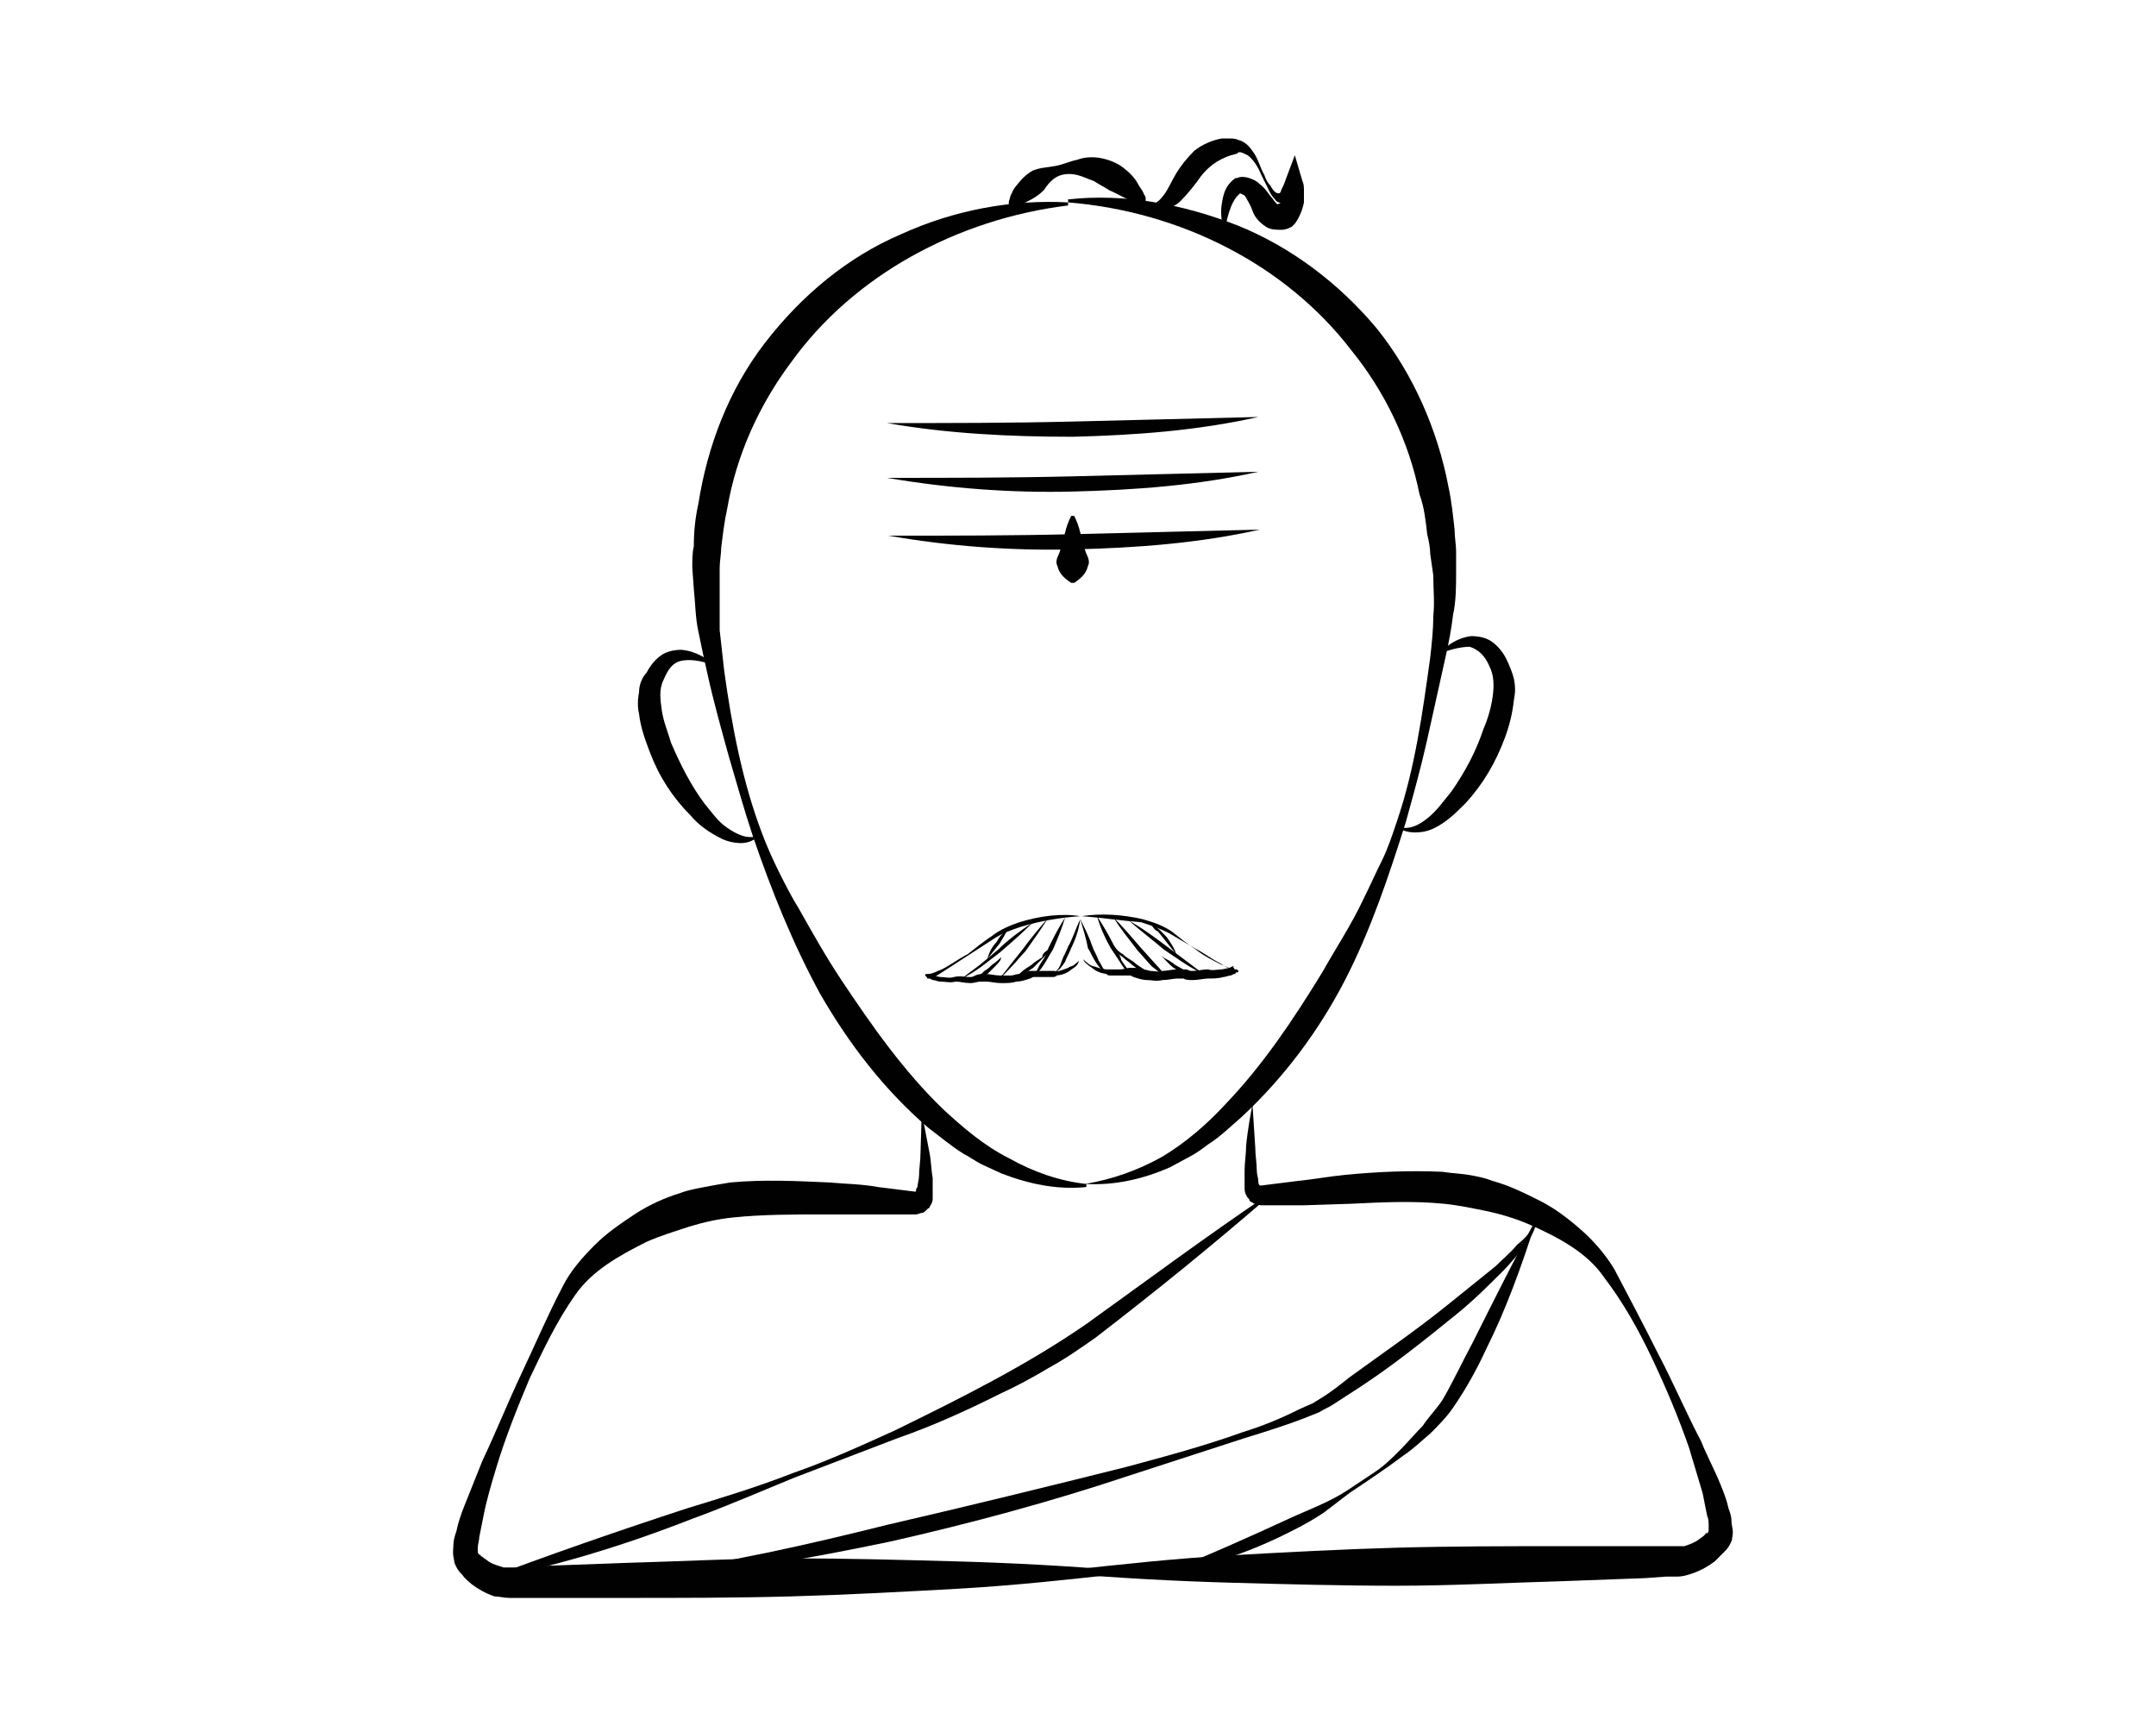 <?xml version="1.0" encoding="utf-8"?>
<!-- Generator: Adobe Illustrator 24.2.1, SVG Export Plug-In . SVG Version: 6.00 Build 0)  -->
<svg version="1.1" xmlns="http://www.w3.org/2000/svg" xmlns:xlink="http://www.w3.org/1999/xlink" x="0px" y="0px"
	 viewBox="0 0 141.7 113.4" style="enable-background:new 0 0 141.7 113.4;" xml:space="preserve">
<style type="text/css">
	.st0{display:none;}
	.st1{display:inline;}
	.st2{fill:#020202;}
	.st3{fill:none;stroke:#000000;stroke-miterlimit:10;}
	.st4{fill:none;stroke:#000000;stroke-width:2;stroke-miterlimit:10;}
	.st5{fill:#010101;}
</style>
<g id="Layer_1" class="st0">
	<g class="st1">
		<g>
			<path d="M121.4,99.7L109,100l-12.5,0.2c-8.4,0.1-16.8,0.3-25.2,0.3l-25.4,0.2c-8.5,0-17,0-25.4-0.2l-0.9,0l0-0.9l0.3-21.3
				c0.1-7.1,0.1-14.2,0.2-21.3c0.1-7.1,0-14.2,0-21.3c0-7.1-0.2-14.2-0.2-21.3l0-0.7l0.7,0l25.2-0.3l25.2-0.2l25.2-0.1l25.2,0l1.3,0
				l0,1.3c0,7.2-0.1,14.4-0.2,21.5l-0.3,21.5L121.4,99.7z M121.2,99.5l-0.8-42.9l-0.3-21.2c-0.1-7-0.2-14.1-0.2-21.1l1.3,1.3
				l-25.2,0l-25.2-0.1l-25.2-0.2l-25.2-0.3l0.7-0.7c-0.1,7.1-0.2,14.2-0.2,21.3c0,7.1-0.1,14.2,0,21.3c0.1,7.1,0.1,14.2,0.2,21.3
				l0.3,21.3l-0.9-0.9c8.4-0.2,16.7-0.2,25-0.2l25.1,0.2c8.4,0,16.8,0.2,25.2,0.3l12.7,0.2L121.2,99.5z"/>
		</g>
		<g>
			<path d="M20.1,14.2c2.3,1.3,4.4,2.7,6.5,4.3c2.1,1.5,4.1,3.1,6,4.8c2,1.7,3.8,3.4,5.7,5.2c1.8,1.8,3.6,3.7,5.2,5.7
				c-2.3-1.3-4.4-2.7-6.5-4.3c-2.1-1.5-4.1-3.1-6-4.8c-2-1.7-3.8-3.4-5.7-5.2C23.5,18.1,21.7,16.3,20.1,14.2z"/>
		</g>
		<g>
			<path d="M97.9,80.3c2.1,1.4,4.1,2.9,6.2,4.4l6.1,4.5c2,1.5,4.2,2.9,6,4.6c1.9,1.7,3.6,3.5,5.2,5.7l-0.2,0.2
				c-2.4-1.1-4.5-2.5-6.6-3.9c-2.1-1.5-3.8-3.3-5.7-5l-5.6-5.1c-1.9-1.7-3.7-3.4-5.6-5.2L97.9,80.3z"/>
		</g>
		<g>
			<path d="M121.3,14.4c-1.6,2.1-3.4,4-5.3,5.8c-1.9,1.8-3.8,3.6-5.8,5.3c-2,1.7-4,3.3-6.1,4.8c-2.1,1.5-4.2,3-6.6,4.3
				c1.6-2.1,3.4-4,5.3-5.8c1.9-1.8,3.8-3.6,5.8-5.3c2-1.7,4-3.3,6.1-4.8C116.9,17.2,119,15.7,121.3,14.4z"/>
		</g>
		<g>
			<path d="M45.1,79.8c-1.9,1.8-3.9,3.6-5.8,5.4l-5.9,5.3c-2,1.7-3.8,3.7-6,5.2c-2.2,1.5-4.4,3-6.9,4.1l-0.2-0.2
				c1.6-2.2,3.5-4.1,5.4-5.9c1.9-1.8,4.2-3.2,6.3-4.8l6.4-4.7c2.2-1.5,4.3-3.1,6.5-4.6L45.1,79.8z"/>
		</g>
		<g>
			<path d="M70.6,15.6c0.3,1.2,0.9,2.3,1.6,3.3c0.7,1,1.6,1.8,2.5,2.5c1,0.7,2,1.3,3.1,1.6c1.1,0.4,2.3,0.6,3.5,0.8l-0.1,0
				c3.6,0.1,7.1,1.4,10.1,3.2c1.5,0.9,3,2,4.3,3.2c0.7,0.6,1.3,1.2,1.9,1.9c0.3,0.3,0.6,0.7,0.9,1c0.1,0.2,0.3,0.4,0.4,0.6l0.2,0.3
				l0.1,0.2c0,0,0.1,0.1,0.1,0.2c0,0.1,0,0.1,0.1,0.2c0,0.1,0,0.2,0,0.3c0,0,0,0,0,0.1c0,0.1-0.1,0.2-0.1,0.3
				c-0.1,0.2-0.3,0.3-0.4,0.4l0.2-0.1l-7.1,5.2c-2.4,1.7-4.7,3.5-7.1,5.3c-2.3,1.8-4.6,3.6-6.9,5.5c-2.3,1.9-4.5,3.8-6.7,5.7
				l-0.4,0.4l-0.5-0.4l-7-5.4c-2.3-1.8-4.6-3.7-6.9-5.5c-4.6-3.7-9.2-7.4-13.7-11.2l0.3,0.2c-0.2-0.1-0.4-0.3-0.5-0.5
				c-0.1-0.2-0.2-0.5-0.2-0.5c0-0.1,0-0.3,0-0.4c0-0.2,0-0.2,0.1-0.3c0-0.1,0.1-0.2,0.1-0.2c0.1-0.1,0.1-0.2,0.1-0.2
				c0.1-0.1,0.1-0.2,0.2-0.3c0.1-0.2,0.3-0.4,0.4-0.6c0.3-0.3,0.6-0.7,0.9-1c0.6-0.6,1.2-1.2,1.8-1.8c1.3-1.1,2.7-2.1,4.2-3
				c2.9-1.7,6.3-2.8,9.7-2.9l-0.1,0c1.2-0.2,2.4-0.4,3.5-0.8c1.1-0.4,2.2-0.9,3.1-1.6c1-0.7,1.8-1.6,2.5-2.5c0.7-1,1.3-2.1,1.6-3.3
				L70.6,15.6c-0.1,1.2-0.6,2.4-1.2,3.6c-0.6,1.1-1.4,2.2-2.4,3.1c-1,0.9-2.1,1.6-3.3,2.1c-1.2,0.6-2.5,0.9-3.8,1.2l-0.1,0
				c-1.5,0.2-3,0.5-4.5,1.1c-1.4,0.5-2.8,1.2-4.1,2.1c-1.3,0.8-2.5,1.8-3.7,2.8c-0.6,0.5-1.1,1.1-1.6,1.6c-0.3,0.3-0.5,0.6-0.7,0.9
				c-0.1,0.1-0.2,0.3-0.3,0.4l-0.1,0.2c0,0,0,0,0,0c0,0,0,0,0-0.1c0-0.1,0-0.1,0-0.2c0-0.1,0-0.3,0-0.4c0,0,0-0.1,0-0.2
				c0-0.1-0.1-0.2-0.1-0.3c-0.1-0.2-0.3-0.4-0.5-0.4l0.3,0.2c4.6,3.7,9.1,7.6,13.5,11.4c2.2,1.9,4.5,3.8,6.7,5.8l6.6,5.9l-0.9,0
				c2.3-1.8,4.7-3.5,7-5.3c2.3-1.8,4.6-3.6,6.9-5.5c2.3-1.9,4.5-3.8,6.7-5.7l6.7-5.8l0.2-0.1c-0.2,0.1-0.3,0.2-0.4,0.4
				c-0.1,0.2-0.1,0.4-0.1,0.4c0,0.1,0,0.2,0,0.3c0,0.1,0,0.1,0,0.1c0,0,0,0,0,0l0-0.1L97.2,35c-0.1-0.1-0.2-0.3-0.4-0.4
				c-0.3-0.3-0.5-0.6-0.8-0.9c-0.6-0.6-1.2-1.2-1.8-1.7c-1.2-1.1-2.6-2.1-3.9-3c-1.4-0.9-2.9-1.6-4.4-2.2c-1.5-0.6-3.1-1-4.7-1.1
				l-0.1,0c-1.3-0.3-2.6-0.6-3.8-1.1C76.1,24,75,23.2,74,22.4c-1-0.9-1.8-1.9-2.4-3.1c-0.6-1.1-1.1-2.3-1.2-3.7L70.6,15.6z"/>
		</g>
		<g>
			<path d="M70.5,99.1c0.1-1.3,0.6-2.5,1.2-3.7c0.6-1.2,1.4-2.2,2.4-3.1c1-0.9,2.1-1.7,3.3-2.2c1.2-0.6,2.5-0.9,3.8-1.2l0.1,0
				c1.6-0.2,3.1-0.5,4.6-1.1c1.5-0.6,2.9-1.3,4.3-2.1c1.4-0.8,2.6-1.8,3.9-2.9c0.6-0.5,1.2-1.1,1.7-1.7c0.3-0.3,0.5-0.6,0.8-0.9
				c0.1-0.1,0.2-0.3,0.4-0.4l0.1-0.2l0-0.1c0,0,0,0,0,0c0,0.1,0,0,0,0.2c0,0.1,0,0.2,0,0.3c0,0,0,0.2,0.1,0.4
				c0.1,0.2,0.3,0.3,0.4,0.4l-0.2-0.1c-2.2-2-4.4-4-6.6-6.1c-2.2-2-4.4-4.1-6.6-6c-2.2-2-4.5-3.9-6.8-5.8c-2.3-1.9-4.6-3.7-7-5.6
				l0.9,0l-6.6,6.1c-2.2,2-4.5,4-6.7,6c-4.5,4-9,7.9-13.5,11.8l-0.3,0.2c0.2-0.1,0.4-0.2,0.5-0.4c0.1-0.1,0.1-0.2,0.1-0.3
				c0-0.1,0-0.2,0-0.2c0-0.1,0-0.2,0-0.4l0-0.1l0-0.1c0-0.1,0-0.1,0-0.1c0,0,0,0,0,0l0.1,0.2c0.1,0.1,0.2,0.3,0.3,0.4
				c0.2,0.3,0.5,0.6,0.7,0.9c0.5,0.6,1,1.1,1.6,1.7c1.1,1.1,2.3,2.1,3.7,2.9c1.3,0.9,2.7,1.6,4.1,2.1c1.5,0.6,3,0.9,4.5,1.1l0.1,0
				c1.3,0.3,2.6,0.6,3.8,1.2c1.2,0.6,2.3,1.3,3.3,2.2c1,0.9,1.8,2,2.4,3.1c0.6,1.2,1.1,2.4,1.2,3.7l-0.2,0c-0.3-1.2-0.9-2.3-1.6-3.3
				c-0.7-1-1.6-1.9-2.5-2.6c-0.9-0.7-2-1.3-3.1-1.7c-1.1-0.4-2.3-0.7-3.5-0.8l0.1,0c-3.5-0.1-6.8-1.3-9.8-3
				c-1.5-0.9-2.9-1.9-4.1-3.1c-0.6-0.6-1.2-1.2-1.8-1.8c-0.3-0.3-0.6-0.7-0.8-1c-0.1-0.2-0.3-0.4-0.4-0.6c-0.1-0.1-0.1-0.2-0.2-0.3
				c0-0.1-0.1-0.1-0.1-0.2c0,0-0.1-0.1-0.1-0.2l0-0.1l0-0.1l0-0.1c0-0.1,0-0.3,0-0.4c0,0,0-0.1,0.1-0.2c0-0.1,0.1-0.2,0.2-0.3
				c0.1-0.2,0.3-0.4,0.5-0.5L42.8,79c4.5-3.9,9.1-7.7,13.7-11.6c2.3-1.9,4.6-3.8,6.9-5.7l7-5.6l0.5-0.4l0.4,0.4c2.2,2,4.4,4,6.6,6
				c2.2,2,4.5,3.9,6.8,5.8c2.3,1.9,4.6,3.8,7,5.6c2.3,1.8,4.7,3.7,7,5.6l-0.2-0.1c0.1,0.1,0.3,0.2,0.4,0.4c0.1,0.2,0.1,0.4,0.1,0.4
				c0,0.1,0,0.2,0,0.3c0,0.1,0,0.2-0.1,0.2c0,0.1-0.1,0.1-0.1,0.2l-0.1,0.2L98.7,81c-0.1,0.2-0.3,0.4-0.4,0.6
				c-0.3,0.4-0.6,0.7-0.9,1c-0.6,0.7-1.2,1.3-1.9,1.8c-1.3,1.2-2.7,2.2-4.2,3.1c-3,1.8-6.4,3-9.9,3.1l0.1,0
				c-1.2,0.2-2.4,0.4-3.5,0.8c-1.1,0.4-2.2,1-3.1,1.7c-1,0.7-1.8,1.6-2.5,2.6c-0.7,1-1.3,2.1-1.6,3.3L70.5,99.1z"/>
		</g>
		<g>
			<path d="M20.9,57c0.7,0.1,1.4-0.1,1.9-0.5c0.6-0.4,1.1-0.9,1.5-1.4c0.9-1.1,1.5-2.4,2-3.7c0.2-0.7,0.5-1.3,0.7-2
				c0.2-0.7,0.4-1.4,0.6-2.1c0.2-0.7,0.4-1.4,0.6-2.2c0.3-0.7,0.6-1.4,0.9-2.1c0.7-1.4,1.6-2.7,2.7-3.8c1.1-1.1,2.3-2.1,3.6-2.9
				c1.3-0.8,2.7-1.5,4.2-2c0.7-0.3,1.4-0.5,2.2-0.7l1.1-0.3l0.5-0.1l0.2-0.1c0,0,0.1,0,0,0c0,0,0,0-0.1,0l0,0
				c-0.1,0-0.2,0.1-0.2,0.2c-0.2,0.2-0.2,0.5-0.2,0.6l1.7-0.8c4.4,4,8.7,8.1,13.1,12c2.2,1.9,4.5,3.9,6.8,5.8
				c2.3,1.9,4.6,3.7,6.9,5.6l0.6,0.5l-0.6,0.6c-2.2,2-4.4,4.1-6.6,6.1c-2.2,2-4.5,4-6.7,6l-6.7,5.9c-2.2,2-4.5,3.9-6.8,5.9l-2.2-1
				c0,0.2,0.1,0.6,0.3,0.8c0.1,0.1,0.2,0.2,0.3,0.3l0,0c0,0,0.1,0,0.1,0c0.1,0,0,0,0,0l-0.2-0.1l-0.5-0.2l-1.1-0.3
				c-0.7-0.2-1.4-0.5-2.2-0.8c-1.4-0.6-2.8-1.3-4.1-2.2c-1.3-0.9-2.5-1.9-3.5-3c-1-1.2-1.9-2.5-2.6-3.8c-0.7-1.4-1.2-2.9-1.5-4.3
				c-0.2-0.7-0.4-1.4-0.6-2.1c-0.2-0.7-0.5-1.3-0.7-2c-0.5-1.3-1.1-2.6-2-3.7c-0.4-0.5-0.9-1-1.5-1.4c-0.6-0.4-1.3-0.6-1.9-0.4
				L20.9,57c0.8-0.2,1.6,0,2.3,0.3c0.7,0.3,1.3,0.8,1.9,1.4c1.1,1.1,1.9,2.4,2.6,3.7c0.7,1.3,1.3,2.7,1.7,4.1
				c0.5,1.5,0.9,2.7,1.6,3.9c1.4,2.4,3.4,4.3,5.7,5.8c1.2,0.7,2.4,1.3,3.7,1.8c0.6,0.2,1.3,0.5,2,0.7l1,0.3l0.5,0.1l0.3,0.1
				c0.1,0,0.1,0,0.2,0.1c0.1,0,0.1,0.1,0.2,0.1l0.1,0c0.1,0.1,0.2,0.2,0.3,0.3c0.2,0.3,0.3,0.6,0.3,0.9l-2.2-1
				c2.3-2,4.5-3.9,6.8-5.8l6.9-5.7c2.3-1.9,4.6-3.8,6.9-5.7c2.3-1.9,4.7-3.7,7-5.6l0,1c-2.2-2-4.4-4-6.6-6c-2.2-2-4.5-3.9-6.7-5.8
				c-4.6-3.8-9.3-7.3-13.9-11l1.7-0.8c0,0.2-0.1,0.5-0.3,0.7C45,34.9,44.9,35,44.8,35l-0.1,0l-0.2,0.1c-0.1,0.1-0.1,0.1-0.2,0.1
				l-0.3,0.1l-0.5,0.1l-1,0.3c-0.7,0.2-1.4,0.4-2,0.7c-1.3,0.5-2.6,1.1-3.8,1.8c-2.4,1.4-4.4,3.3-5.8,5.7c-0.3,0.6-0.6,1.2-0.9,1.9
				c-0.3,0.6-0.5,1.3-0.7,2c-0.4,1.4-1,2.8-1.7,4.2c-0.7,1.3-1.5,2.7-2.6,3.8c-0.5,0.5-1.2,1-1.9,1.4c-0.7,0.3-1.5,0.5-2.3,0.2
				L20.9,57z"/>
		</g>
		<g>
			<path d="M121.1,57.2c-0.8,0.3-1.6,0.1-2.3-0.2c-0.7-0.3-1.3-0.8-1.9-1.3c-1.1-1.1-1.9-2.4-2.6-3.7c-0.7-1.3-1.2-2.7-1.7-4.1
				c-0.4-1.4-0.9-2.6-1.6-3.9c-1.3-2.4-3.2-4.4-5.5-5.9c-2.3-1.4-5-2.5-7.5-2.9l0.8-0.2c-4.7,3.7-9.6,7.2-14.2,10.9
				c-2.3,1.9-4.6,3.8-6.9,5.7c-2.3,1.9-4.5,3.9-6.7,5.9l0-1l7,5.6c2.3,1.9,4.6,3.8,6.9,5.7l6.9,5.7c2.3,1.9,4.6,3.9,6.8,5.8
				l-1.1-0.3c1.2-0.2,2.6-0.6,3.9-1.1c1.3-0.5,2.5-1.1,3.7-1.9c2.3-1.5,4.3-3.5,5.7-5.8c0.7-1.2,1.2-2.4,1.6-3.9
				c0.5-1.4,1-2.8,1.7-4.1c0.7-1.3,1.5-2.6,2.6-3.7c0.5-0.5,1.2-1,1.9-1.4c0.7-0.3,1.5-0.5,2.3-0.2l-0.1,0.2
				c-0.7-0.1-1.4,0.1-1.9,0.4c-0.6,0.4-1.1,0.9-1.5,1.4c-0.9,1.1-1.5,2.4-2,3.7c-0.5,1.3-0.9,2.7-1.3,4.1c-0.3,1.4-0.8,3-1.5,4.3
				c-0.7,1.4-1.6,2.7-2.6,3.9c-1,1.2-2.2,2.2-3.5,3.1c-1.3,0.9-2.6,1.6-4.1,2.2c-1.4,0.6-2.8,1.1-4.5,1.4l-0.6,0.1L97,81.4
				c-2.3-1.9-4.6-3.9-6.8-5.9l-6.7-5.9c-2.2-2-4.5-4-6.7-6l-6.6-6.1L69.5,57l0.6-0.5c2.4-1.8,4.7-3.6,7.1-5.5
				c2.3-1.9,4.6-3.8,6.9-5.7c4.5-3.9,8.9-8,13.4-11.9l0.3-0.3l0.5,0.1c1.6,0.2,3,0.6,4.5,1.1c1.4,0.5,2.8,1.2,4.1,2.1
				c2.6,1.7,4.7,4.1,6,6.8c0.7,1.4,1.1,2.9,1.4,4.2c0.4,1.4,0.8,2.7,1.3,4c0.5,1.3,1.1,2.6,2,3.6c0.4,0.5,0.9,1,1.5,1.4
				c0.6,0.3,1.3,0.6,1.9,0.4L121.1,57.2z"/>
		</g>
	</g>
</g>
<g id="Layer_2" class="st0">
	<g class="st1">
		<path d="M72.5,79.9c0.8-0.1,1.4-0.3,2.1-0.4l2.1-0.5c0.7-0.2,1.3-0.5,2-0.7c0.7-0.3,1.3-0.6,1.9-0.8l1.8-1
			c0.6-0.4,1.2-0.8,1.7-1.2l1.6-1.3l1.5-1.4c1.9-2,3.4-4.3,4.5-6.9c1.1-2.5,1.8-5.2,2-8c0.2-2.8-0.2-5.7-1.3-8.4
			c-1-2.7-2.7-5.1-4.8-7c-4.2-3.9-9.9-5.7-15.4-5.6l1.4-1.4c0.1,3.6,0.2,7.3,0.2,10.9c0,3.6-0.1,7.2-0.2,10.9
			C73.5,64.4,73.1,71.9,72.5,79.9z M72.3,80.1c-0.6-6.9-1-14.3-1.3-21.9c-0.1-3.8-0.2-7.6-0.2-11.4c0-3.8,0.1-7.7,0.2-11.5l0-1.4
			l1.3,0c3.1,0.1,6.2,0.8,9,2.1c2.8,1.3,5.2,3.2,7.3,5.4c4.1,4.4,6.6,10.1,7,16.2c0.2,3-0.2,6.2-1.4,9.1c-1.1,2.9-3,5.5-5.2,7.6
			l-1.8,1.5c-0.6,0.4-1.3,0.9-1.9,1.3c-0.7,0.4-1.3,0.7-2,1.1c-0.7,0.3-1.4,0.6-2.1,0.9c-0.7,0.2-1.5,0.4-2.2,0.6
			c-0.7,0.1-1.5,0.3-2.2,0.4c-0.8,0.1-1.5,0.1-2.3,0.1C73.8,80.3,73,80.1,72.3,80.1z"/>
	</g>
	<g class="st1">
		<path d="M68.3,34c-0.4,0.1-0.7,0.2-1,0.2l-1.1,0.2c-0.7,0.1-1.4,0.3-2.1,0.4c-1.4,0.3-2.8,0.8-4.1,1.4c-2.6,1.1-5,2.7-7.1,4.6
			c-2.1,1.9-3.8,4.1-5.1,6.6c-1.3,2.5-2.2,5.2-2.5,7.9c-0.5,5.4,0.7,11.6,4.2,16.1c1.8,2.3,4.1,4.1,6.7,5.2c2.6,1.1,5.5,1.6,8.3,1.5
			l-0.5,1.7c-4.3-2.2-8-5.6-10.4-10c-2.4-4.3-3.2-9.5-2.4-14.3c0.7-4.9,2.9-9.4,5.8-13.2c1.5-1.9,3.2-3.6,5.1-5c0.9-0.7,1.9-1.4,3-2
			c0.5-0.3,1-0.6,1.5-0.8C67.2,34.4,67.7,34.3,68.3,34z M68.5,33.9l-2.9,2.1c-0.9,0.7-1.8,1.5-2.6,2.3c-1.6,1.6-3.1,3.3-4.4,5.2
			c-2.5,3.7-4.2,8-4.8,12.4c-0.5,4.4,0.1,8.9,2.1,12.8c2,4,5.3,7.1,9.1,9.6l2.9,1.9L64.5,80c-3-0.2-6.1-0.9-8.7-2.3
			c-2.7-1.4-5-3.4-6.8-5.7c-1.9-2.3-3.3-5-4.3-7.8c-0.5-1.4-0.9-2.9-1.1-4.4c-0.1-0.7-0.2-1.5-0.3-2.3c-0.1-0.8-0.1-1.5,0-2.3
			c0.5-6.2,3.7-11.9,8.4-15.8c2.3-1.9,5-3.4,7.9-4.4c1.4-0.5,2.9-0.8,4.4-1c0.7-0.1,1.5-0.1,2.2-0.2l1.1,0
			C67.8,33.8,68.2,33.9,68.5,33.9z"/>
	</g>
	<g class="st1">
		<path d="M72.3,5.2c0.2,2,0.4,3.9,0.6,5.9c0.2,2,0.3,3.9,0.4,5.9c0.1,2,0.5,3.9,0.3,5.9c-0.1,1-0.2,2-0.4,2.9c-0.2,1-0.5,2-0.9,2.9
			H72c-0.4-1-0.7-2-0.9-2.9c-0.2-1-0.4-2-0.4-2.9c-0.2-2,0.2-3.9,0.3-5.9c0.1-2,0.3-3.9,0.5-5.9c0.2-2,0.4-3.9,0.6-5.9H72.3z"/>
	</g>
	<g class="st1">
		<path d="M71.8,108.5c-0.2-2-0.4-3.9-0.6-5.9c-0.2-2-0.3-3.9-0.5-5.9c-0.1-2-0.5-3.9-0.3-5.9c0.1-1,0.2-2,0.4-2.9
			c0.2-1,0.5-2,0.9-2.9h0.3c0.4,1,0.7,2,0.9,2.9c0.2,1,0.4,2,0.4,2.9c0.2,2-0.2,3.9-0.3,5.9c-0.1,2-0.3,3.9-0.5,5.9
			c-0.2,2-0.4,3.9-0.6,5.9H71.8z"/>
	</g>
	<g class="st1">
		<path d="M123.4,57.8c-2,0.2-3.9,0.4-5.9,0.6c-2,0.2-3.9,0.3-5.9,0.5c-2,0.1-3.9,0.5-5.9,0.3c-1-0.1-2-0.2-2.9-0.4
			c-1-0.2-2-0.5-2.9-0.9v-0.3c1-0.4,2-0.7,2.9-0.9c1-0.2,2-0.4,2.9-0.4c2-0.2,3.9,0.2,5.9,0.3c2,0.1,3.9,0.3,5.9,0.4
			c2,0.2,3.9,0.4,5.9,0.6V57.8z"/>
	</g>
	<g class="st1">
		<path d="M109.6,95c-1.5-1.2-3-2.5-4.6-3.7c-1.5-1.3-3-2.5-4.5-3.8c-1.5-1.3-3.1-2.4-4.4-3.9c-0.6-0.8-1.2-1.5-1.8-2.4
			c-0.5-0.8-1-1.7-1.4-2.7l0.2-0.2c1,0.4,1.9,0.9,2.7,1.4c0.8,0.5,1.6,1.1,2.4,1.8c1.5,1.2,2.6,2.9,3.9,4.4c1.3,1.5,2.6,3,3.8,4.5
			c1.2,1.5,2.5,3,3.7,4.6L109.6,95z"/>
	</g>
	<g class="st1">
		<path d="M107.5,19.8c-1.2,1.5-2.5,3-3.7,4.6c-1.3,1.5-2.5,3-3.8,4.5c-1.3,1.5-2.4,3.1-3.9,4.4c-0.8,0.6-1.5,1.2-2.4,1.8
			c-0.8,0.5-1.7,1-2.7,1.4l-0.2-0.2c0.4-1,0.9-1.9,1.4-2.7c0.5-0.8,1.1-1.6,1.8-2.4c1.2-1.5,2.9-2.6,4.4-3.9c1.5-1.3,3-2.6,4.5-3.8
			c1.5-1.2,3-2.5,4.6-3.7L107.5,19.8z"/>
	</g>
	<g class="st1">
		<path d="M48.5,90.9c-1-0.9-1.8-1.9-2.6-2.9c-0.8-1-1.5-2.1-2-3.3c1,0.9,1.8,1.9,2.6,2.9C47.3,88.6,48,89.7,48.5,90.9z"/>
	</g>
	<g class="st1">
		<path d="M43,90c0.9-1,1.9-1.8,2.9-2.6c1-0.8,2.1-1.5,3.3-2c-0.9,1-1.9,1.8-2.9,2.6C45.3,88.7,44.2,89.4,43,90z"/>
	</g>
	<g class="st1">
		<path d="M42.4,87.2c1.3-0.1,2.6,0,3.9,0.2c1.3,0.2,2.5,0.5,3.8,1c-1.3,0.1-2.6,0-3.9-0.2C44.9,87.9,43.6,87.7,42.4,87.2z"/>
	</g>
	<g class="st1">
		<path d="M46.7,83.8c0.1,1.3,0,2.6-0.2,3.9c-0.2,1.3-0.5,2.5-1,3.8c-0.1-1.3,0-2.6,0.2-3.9C46,86.3,46.2,85.1,46.7,83.8z"/>
	</g>
	<g class="st1">
		<path d="M24.4,80.9c-0.4-2.6-0.5-5.3-0.5-7.9c0-2.6,0.1-5.3,0.5-7.9c0.4,2.6,0.5,5.3,0.5,7.9C24.9,75.6,24.8,78.2,24.4,80.9z"/>
	</g>
	<g class="st1">
		<path d="M16.6,72.8c2.6-0.4,5.3-0.5,7.9-0.5c2.6,0,5.3,0.1,7.9,0.5c-2.6,0.4-5.3,0.5-7.9,0.5C21.8,73.2,19.2,73.1,16.6,72.8z"/>
	</g>
	<g class="st1">
		<path d="M18.9,67.4c2.1,1.6,4.1,3.4,5.9,5.2c1.9,1.9,3.6,3.8,5.2,5.9c-2.1-1.6-4.1-3.4-5.9-5.2C22.2,71.5,20.5,69.5,18.9,67.4z"/>
	</g>
	<g class="st1">
		<path d="M30,67.2c-1.6,2.1-3.4,4.1-5.2,5.9c-1.9,1.9-3.8,3.6-5.9,5.2c1.6-2.1,3.4-4.1,5.2-5.9C26,70.6,27.9,68.8,30,67.2z"/>
	</g>
	<g class="st1">
		<path d="M58.6,27.8c-1-0.9-1.8-1.9-2.6-2.9c-0.8-1-1.5-2.1-2-3.3c1,0.9,1.8,1.9,2.6,2.9C57.4,25.5,58.1,26.6,58.6,27.8z"/>
	</g>
	<g class="st1">
		<path d="M53.1,26.9c0.9-1,1.9-1.8,2.9-2.6c1-0.8,2.1-1.5,3.3-2c-0.9,1-1.9,1.8-2.9,2.6C55.4,25.7,54.3,26.4,53.1,26.9z"/>
	</g>
	<g class="st1">
		<path d="M52.5,24.1c1.3-0.1,2.6,0,3.9,0.2c1.3,0.2,2.5,0.5,3.8,1c-1.3,0.1-2.6,0-3.9-0.2C55,24.8,53.7,24.6,52.5,24.1z"/>
	</g>
	<g class="st1">
		<path d="M56.8,20.8c0.1,1.3,0,2.6-0.2,3.9c-0.2,1.3-0.5,2.5-1,3.8c-0.1-1.3,0-2.6,0.2-3.9C56.1,23.3,56.4,22,56.8,20.8z"/>
	</g>
</g>
<g id="Layer_3" class="st0">
	<g class="st1">
		<path d="M73.7,27.9c-3.7,0-7.4,0-11.1,0.1c-3.7,0-7.4,0.1-11.1,0.2l-22.2,0.4l0.8-0.8c0.1,5.1,0.1,10.3,0.1,15.4l-0.1,15.4
			l-0.4,30.8L29.4,89c6.7,0,13.4,0.1,20.1,0.1l-0.2,0.1l4-2.7l0.2-0.1l0.2,0.2l3.1,2.6L56.5,89l6-0.1l-0.2,0l5.3-2.4l0.4-0.2
			l0.2,0.4l1.2,2.3L69,88.9l24.3-0.3l24.3-0.2l-1,1L116.6,74l0-15.4l0-15.4l0.2-15.4l0.8,0.8l-18.2-0.4l0.1,0l-4.9,1.4l-0.1,0
			l-0.1,0L90.2,28l0.1,0C84.7,27.9,79.2,27.9,73.7,27.9z M73.7,27.7c5.5,0,11-0.1,16.5-0.1l0,0l0,0l4.3,1.4l-0.2,0l4.9-1.6l0.1,0
			l0.1,0l18.2-0.4l0.8,0l0,0.8l0.2,15.4l0,15.4l0,15.4l-0.1,15.4l0,1l-1,0l-24.3-0.2L69,89.9l-0.3,0l-0.1-0.3l-1.1-2.3l0.6,0.2
			l-5.4,2.3l-0.1,0l-0.1,0l-6-0.1l-0.1,0l-0.1-0.1l-3-2.7l0.4,0l-4,2.6l-0.1,0.1l-0.1,0c-6.7-0.1-13.4,0.1-20.1,0.1l-0.4,0l0-0.4
			l-0.4-30.8l-0.1-15.4c0-5.1,0.1-10.3,0.1-15.4l0-0.8l0.7,0l22.2,0.4c3.7,0.1,7.4,0.1,11.1,0.2C66.3,27.7,70,27.6,73.7,27.7z"/>
	</g>
	<g class="st1">
		<path d="M22.3,89.1c0-6-0.3-12-0.5-17.9c-0.3-6-0.3-12-0.2-17.9c0.1-6,0.4-12,0.5-17.9l0-4.5l0-2.2c0-0.7,0-1.6,0.4-2.3
			c0.7-1.5,2.5-2.4,4.2-2c1.7,0.3,3,1.9,3,3.7c0.2,6,0.3,12,0.4,17.9c0.1,6,0.2,12,0.1,17.9c0,6-0.1,12-0.4,17.9l-0.2,4.5l-0.1,2.2
			c0,0.7,0,1.6-0.5,2.3c-0.8,1.4-2.5,2.2-4,1.8C23.4,92.1,22.2,90.6,22.3,89.1z M22.5,89.1c0,1.5,1.1,2.8,2.5,3.1
			c1.4,0.3,2.9-0.5,3.5-1.8c0.3-0.6,0.3-1.3,0.2-2.1l-0.1-2.2l-0.2-4.5c-0.3-6-0.4-12-0.4-17.9c0-6,0.1-12,0.1-17.9
			c0.1-6,0.2-12,0.4-17.9c0.1-1.3-0.9-2.5-2.1-2.8c-1.3-0.4-2.8,0.3-3.4,1.5c-0.3,0.6-0.4,1.3-0.3,2l0,2.2l0,4.5
			c0.1,6,0.4,12,0.5,17.9c0.1,6,0.1,12-0.2,17.9C22.7,77.1,22.4,83.1,22.5,89.1z"/>
	</g>
	<g class="st1">
		<path d="M26.1,21.4c-0.9,0.3-2,0.4-3-0.2c-0.2-0.2-0.5-0.4-0.6-0.7c-0.1-0.3-0.2-0.6-0.2-0.8c-0.1-0.6,0-1.1,0.2-1.5
			c0.3-1,0.9-1.7,1.4-2.5l0.8-1.2l0.4-0.6l0.2-0.3l0.1-0.1l0.1-0.1l0,0l0,0l0,0c0,0,0,0,0.1,0c0,0,0.3,0,0.3,0.1c0,0.1,0,0.2,0,0.2
			l0,0.2l-0.3,0l0,0l-0.3,0l0-0.2c0,0,0-0.1,0-0.2c0.1-0.1,0.3-0.2,0.3-0.1c0.1,0,0.1,0,0.1,0l0,0l0,0l0,0l0.1,0.1l0.1,0.1l0.3,0.3
			c0.2,0.2,0.3,0.4,0.5,0.5c0.3,0.4,0.6,0.8,0.9,1.2c0.5,0.8,1,1.7,1.3,2.7c0.1,0.5,0.2,1,0.1,1.6c0,0.3-0.1,0.5-0.2,0.8
			c-0.2,0.3-0.4,0.5-0.6,0.7c-1,0.6-2.1,0.4-3,0.2l0-0.1c0.9-0.1,1.9-0.2,2.5-0.7c0.5-0.4,0.4-1.3,0.2-2.2c-0.3-0.8-0.6-1.7-1.1-2.5
			c-0.2-0.4-0.5-0.8-0.7-1.2l-0.4-0.6l-0.2-0.3l-0.1-0.1l0-0.1l0,0l0,0l0,0l0.1,0c0,0,0.3,0,0.3-0.1c0-0.1,0-0.2,0-0.2l-0.3-0.2l0,0
			l-0.3,0.2c0,0,0,0.1,0,0.2c0.1,0.1,0.3,0.2,0.3,0.1c0.1,0,0.1,0,0.1,0l0,0l0,0l0,0l-0.1,0.1l-0.1,0.1l-0.2,0.3
			c-0.2,0.2-0.3,0.3-0.5,0.5c-0.3,0.4-0.5,0.8-0.8,1.2c-0.4,0.8-0.7,1.7-0.9,2.6c-0.2,0.8-0.3,1.8,0.3,2.2
			C24.1,21.1,25.1,21.3,26.1,21.4L26.1,21.4z"/>
	</g>
	<g class="st1">
		<path d="M26.1,95.6c-0.9,0.1-1.9,0.2-2.5,0.7c-0.6,0.4-0.5,1.3-0.3,2.2c0.2,0.9,0.5,1.8,0.9,2.6c0.2,0.4,0.5,0.8,0.8,1.2
			c0.1,0.2,0.3,0.4,0.5,0.5l0.2,0.3l0.1,0.1l0.1,0.1l0,0l0,0l0,0c0,0,0,0-0.1,0c0,0-0.3,0-0.3,0.1c0,0.1,0,0.2,0,0.2l0.3,0.2l0,0
			l0.3-0.2c0,0,0-0.1,0-0.2c-0.1-0.1-0.3-0.2-0.3-0.1l-0.1,0l0,0l0,0l0,0l0-0.1l0.1-0.1l0.2-0.3l0.4-0.6c0.2-0.4,0.5-0.8,0.7-1.2
			c0.4-0.8,0.8-1.6,1.1-2.5c0.2-0.8,0.4-1.7-0.2-2.2c-0.6-0.5-1.6-0.6-2.5-0.7l0-0.1c0.9-0.2,2-0.4,3,0.2c0.3,0.1,0.5,0.4,0.6,0.7
			c0.1,0.3,0.2,0.6,0.2,0.8c0.1,0.6,0,1.1-0.1,1.6c-0.3,1-0.8,1.9-1.3,2.7c-0.3,0.4-0.5,0.8-0.9,1.2c-0.2,0.2-0.3,0.4-0.5,0.5
			l-0.3,0.3l-0.1,0.1l-0.1,0.1l0,0l0,0l0,0c0,0,0,0-0.1,0c0,0-0.3,0-0.3-0.1c0-0.1,0-0.2,0-0.2l0-0.2l0.3,0l0,0l0.3,0l0,0.2
			c0,0,0,0.1,0,0.2c-0.1,0.1-0.3,0.2-0.3,0.1c-0.1,0-0.1,0-0.1,0l0,0l0,0l0,0l-0.1-0.1l-0.1-0.1l-0.2-0.3l-0.4-0.6l-0.8-1.2
			c-0.5-0.8-1.1-1.6-1.4-2.5c-0.2-0.5-0.3-1-0.2-1.5c0-0.3,0.1-0.5,0.2-0.8c0.2-0.3,0.4-0.5,0.6-0.7C24.1,95,25.2,95.2,26.1,95.6
			L26.1,95.6z"/>
	</g>
	<g class="st1">
		<path d="M22.9,94c0,0.3,0.1,0.5,0.4,0.6c0.2,0,0.5,0,0.8-0.1c0.5-0.1,1.1-0.1,1.6-0.1c0.5,0,1.1,0.1,1.6,0.1c0.3,0,0.5,0,0.8,0
			c0.2,0,0.4-0.2,0.4-0.4c0-0.3-0.1-0.4-0.3-0.5c-0.1,0-0.2,0-0.3,0l-0.4,0c-0.5,0-1.1,0-1.6,0c-0.5,0-1.1,0-1.6-0.1l-0.8-0.1
			C23.1,93.5,22.9,93.7,22.9,94z M22.8,94c0-0.3,0.2-0.6,0.5-0.6l0.8-0.1c0.5-0.1,1.1-0.1,1.6-0.1c0.5,0,1.1,0,1.6,0l0.4,0
			c0.1,0,0.3,0,0.5,0.1c0.2,0.1,0.3,0.2,0.4,0.4c0.1,0.2,0.1,0.4,0,0.5c0,0.4-0.3,0.6-0.7,0.6c-0.3,0-0.5,0-0.8,0
			c-0.5,0-1.1,0.1-1.6,0.1c-0.5,0-1.1,0-1.6-0.1c-0.3,0-0.5,0-0.8-0.1C22.9,94.6,22.8,94.3,22.8,94z"/>
	</g>
	<g class="st1">
		<path d="M37.2,38.8c3-0.2,6-0.2,9-0.4l9-0.2c6-0.1,12-0.2,18-0.2c6,0,12,0,18,0.2l9,0.2c3,0.1,6,0.2,9,0.4c-3,0.2-6,0.2-9,0.4
			l-9,0.2c-6,0.1-12,0.2-18,0.2c-6,0-12,0-18-0.2l-9-0.2C43.2,39,40.2,38.9,37.2,38.8z"/>
	</g>
	<g class="st1">
		<path d="M37.2,45.1c3-0.2,6-0.2,9-0.4l9-0.2c6-0.1,12-0.2,18-0.2c6,0,12,0,18,0.2l9,0.2c3,0.1,6,0.2,9,0.4c-3,0.2-6,0.2-9,0.4
			l-9,0.2c-6,0.1-12,0.2-18,0.2c-6,0-12,0-18-0.2l-9-0.2C43.2,45.3,40.2,45.2,37.2,45.1z"/>
	</g>
	<g class="st1">
		<path d="M37.2,51.4c3-0.2,6-0.2,9-0.4l9-0.2c6-0.1,12-0.2,18-0.2c6,0,12,0,18,0.2l9,0.2c3,0.1,6,0.2,9,0.4c-3,0.2-6,0.2-9,0.4
			l-9,0.2c-6,0.1-12,0.2-18,0.2c-6,0-12,0-18-0.2l-9-0.2C43.2,51.6,40.2,51.6,37.2,51.4z"/>
	</g>
	<g class="st1">
		<path d="M37.2,57.7c3-0.2,6-0.2,9-0.4l9-0.2c6-0.1,12-0.2,18-0.2c6,0,12,0,18,0.2l9,0.2c3,0.1,6,0.2,9,0.4c-3,0.2-6,0.2-9,0.4
			l-9,0.2c-6,0.1-12,0.2-18,0.2c-6,0-12,0-18-0.2l-9-0.2C43.2,58,40.2,57.9,37.2,57.7z"/>
	</g>
	<g class="st1">
		<path d="M37.2,64c3-0.2,6-0.2,9-0.4l9-0.2c6-0.1,12-0.2,18-0.2c6,0,12,0,18,0.2l9,0.2c3,0.1,6,0.2,9,0.4c-3,0.2-6,0.2-9,0.4
			l-9,0.2c-6,0.1-12,0.2-18,0.2c-6,0-12,0-18-0.2l-9-0.2C43.2,64.3,40.2,64.2,37.2,64z"/>
	</g>
	<g class="st1">
		<path d="M37.2,70.4c3-0.2,6-0.2,9-0.4l9-0.2c6-0.1,12-0.2,18-0.2c6,0,12,0,18,0.2l9,0.2c3,0.1,6,0.2,9,0.4c-3,0.2-6,0.2-9,0.4
			l-9,0.2c-6,0.1-12,0.2-18,0.2c-6,0-12,0-18-0.2l-9-0.2C43.2,70.6,40.2,70.5,37.2,70.4z"/>
	</g>
	<g class="st1">
		<path d="M37.2,76.7c3-0.2,6-0.2,9-0.4l9-0.2c6-0.1,12-0.2,18-0.2c6,0,12,0,18,0.2l9,0.2c3,0.1,6,0.2,9,0.4c-3,0.2-6,0.2-9,0.4
			l-9,0.2c-6,0.1-12,0.2-18,0.2c-6,0-12,0-18-0.2l-9-0.2C43.2,76.9,40.2,76.8,37.2,76.7z"/>
	</g>
	<g class="st1">
		<path d="M118.6,89.2c0-6-0.3-12-0.5-17.9c-0.3-6-0.3-12-0.2-17.9c0.1-6,0.4-12,0.5-17.9l0-4.5l0-2.2c0-0.7,0-1.6,0.4-2.3
			c0.7-1.5,2.5-2.4,4.2-2c1.7,0.3,3,1.9,3,3.7c0.2,6,0.3,12,0.4,17.9c0.1,6,0.2,12,0.1,17.9c0,6-0.1,12-0.4,17.9l-0.2,4.5l-0.1,2.2
			c0,0.7,0,1.6-0.5,2.3c-0.8,1.4-2.5,2.2-4,1.8C119.7,92.2,118.5,90.8,118.6,89.2z M118.8,89.2c0,1.5,1.1,2.8,2.5,3.1
			c1.4,0.3,2.9-0.5,3.5-1.8c0.3-0.6,0.3-1.3,0.2-2.1l-0.1-2.2l-0.2-4.5c-0.3-6-0.4-12-0.4-17.9c0-6,0.1-12,0.1-17.9
			c0.1-6,0.2-12,0.4-17.9c0.1-1.3-0.9-2.5-2.1-2.8c-1.3-0.4-2.8,0.3-3.4,1.5c-0.3,0.6-0.4,1.3-0.3,2l0,2.2l0,4.5
			c0.1,6,0.4,12,0.5,17.9c0.1,6,0.1,12-0.2,17.9C119.1,77.2,118.7,83.2,118.8,89.2z"/>
	</g>
	<g class="st1">
		<path d="M122.4,21.6c-0.9,0.3-2,0.4-3-0.2c-0.2-0.2-0.5-0.4-0.6-0.7c-0.1-0.3-0.2-0.6-0.2-0.8c-0.1-0.6,0-1.1,0.2-1.5
			c0.3-1,0.9-1.7,1.4-2.5l0.8-1.2l0.4-0.6l0.2-0.3l0.1-0.1l0.1-0.1l0,0l0,0l0,0c0,0,0,0,0.1,0c0,0,0.3,0,0.3,0.1c0,0.1,0,0.2,0,0.2
			l0,0.2l-0.3,0l0,0l-0.3,0l0-0.2c0,0,0-0.1,0-0.2c0.1-0.1,0.3-0.2,0.3-0.1c0.1,0,0.1,0,0.1,0l0,0l0,0l0,0l0.1,0.1l0.1,0.1l0.3,0.3
			c0.2,0.2,0.3,0.4,0.5,0.5c0.3,0.4,0.6,0.8,0.9,1.2c0.5,0.8,1,1.7,1.3,2.7c0.1,0.5,0.2,1,0.1,1.6c0,0.3-0.1,0.5-0.2,0.8
			c-0.2,0.3-0.4,0.5-0.6,0.7c-1,0.6-2.1,0.4-3,0.2l0-0.1c0.9-0.1,1.9-0.2,2.5-0.7c0.5-0.4,0.4-1.3,0.2-2.2c-0.3-0.8-0.6-1.7-1.1-2.5
			c-0.2-0.4-0.5-0.8-0.7-1.2l-0.4-0.6l-0.2-0.3l-0.1-0.1l0-0.1l0,0l0,0l0,0l0.1,0c0,0,0.3,0,0.3-0.1c0-0.1,0-0.2,0-0.2l-0.3-0.2l0,0
			l-0.3,0.2c0,0,0,0.1,0,0.2c0.1,0.1,0.3,0.2,0.3,0.1c0.1,0,0.1,0,0.1,0l0,0l0,0l0,0l-0.1,0.1L122,14l-0.2,0.3
			c-0.2,0.2-0.3,0.3-0.5,0.5c-0.3,0.4-0.5,0.8-0.8,1.2c-0.4,0.8-0.7,1.7-0.9,2.6c-0.2,0.8-0.3,1.8,0.3,2.2
			C120.5,21.2,121.5,21.4,122.4,21.6L122.4,21.6z"/>
	</g>
	<g class="st1">
		<path d="M119.1,23c0-0.3,0.1-0.6,0.4-0.7c0.3-0.1,0.5-0.1,0.8-0.1c0.5-0.1,1.1-0.1,1.6-0.1c0.5,0,1.1,0.1,1.6,0.1
			c0.3,0,0.5,0,0.8,0c0.3,0,0.6,0.2,0.7,0.6c0,0.1,0,0.3,0,0.5c-0.1,0.2-0.2,0.3-0.4,0.4c-0.2,0.1-0.3,0-0.5,0.1l-0.4,0
			c-0.5,0-1.1,0-1.6,0c-0.5,0-1.1,0-1.6-0.1l-0.8-0.1C119.4,23.6,119.1,23.3,119.1,23z M119.2,23c0,0.3,0.3,0.5,0.5,0.4l0.8-0.1
			c0.5-0.1,1.1-0.1,1.6-0.1c0.5,0,1.1,0,1.6,0l0.4,0c0.1,0,0.3,0,0.3,0c0.2-0.1,0.3-0.2,0.3-0.5c0-0.2-0.1-0.4-0.4-0.4
			c-0.3,0-0.5,0-0.8,0c-0.5,0-1.1,0.1-1.6,0.1c-0.5,0-1.1,0-1.6-0.1c-0.3,0-0.6-0.1-0.8-0.1C119.3,22.5,119.1,22.7,119.2,23z"/>
	</g>
	<g class="st1">
		<path d="M122.4,95.7c-0.9,0.1-1.9,0.2-2.5,0.7c-0.6,0.4-0.5,1.3-0.3,2.2c0.2,0.9,0.5,1.8,0.9,2.6c0.2,0.4,0.5,0.8,0.8,1.2
			c0.1,0.2,0.3,0.4,0.5,0.5l0.2,0.3l0.1,0.1l0.1,0.1l0,0l0,0l0,0c0,0,0,0-0.1,0c0,0-0.3,0-0.3,0.1c0,0.1,0,0.2,0,0.2l0.3,0.2l0,0
			l0.3-0.2c0,0,0-0.1,0-0.2c-0.1-0.1-0.3-0.2-0.3-0.1l-0.1,0l0,0l0,0l0,0l0-0.1l0.1-0.1l0.2-0.3l0.4-0.6c0.2-0.4,0.5-0.8,0.7-1.2
			c0.4-0.8,0.8-1.6,1.1-2.5c0.2-0.8,0.4-1.7-0.2-2.2c-0.6-0.5-1.6-0.6-2.5-0.7l0-0.1c0.9-0.2,2-0.4,3,0.2c0.3,0.1,0.5,0.4,0.6,0.7
			c0.1,0.3,0.2,0.6,0.2,0.8c0.1,0.6,0,1.1-0.1,1.6c-0.3,1-0.8,1.9-1.3,2.7c-0.3,0.4-0.5,0.8-0.9,1.2c-0.2,0.2-0.3,0.4-0.5,0.5
			l-0.3,0.3l-0.1,0.1l-0.1,0.1l0,0l0,0l0,0c0,0,0,0-0.1,0c0,0-0.3,0-0.3-0.1c0-0.1,0-0.2,0-0.2l0-0.2l0.3,0l0,0l0.3,0l0,0.2
			c0,0,0,0.1,0,0.2c-0.1,0.1-0.3,0.2-0.3,0.1c-0.1,0-0.1,0-0.1,0l0,0l0,0l0,0l-0.1-0.1l-0.1-0.1l-0.2-0.3l-0.4-0.6l-0.8-1.2
			c-0.5-0.8-1.1-1.6-1.4-2.5c-0.2-0.5-0.3-1-0.2-1.5c0-0.3,0.1-0.5,0.2-0.8c0.2-0.3,0.4-0.5,0.6-0.7
			C120.4,95.2,121.5,95.3,122.4,95.7L122.4,95.7z"/>
	</g>
	<g class="st1">
		<path d="M119.2,94.1c0,0.3,0.1,0.5,0.4,0.6c0.2,0,0.5,0,0.8-0.1c0.5-0.1,1.1-0.1,1.6-0.1c0.5,0,1.1,0.1,1.6,0.1c0.3,0,0.5,0,0.8,0
			c0.2,0,0.4-0.2,0.4-0.4c0-0.3-0.1-0.4-0.3-0.5c-0.1,0-0.2,0-0.3,0l-0.4,0c-0.5,0-1.1,0-1.6,0c-0.5,0-1.1,0-1.6-0.1l-0.8-0.1
			C119.4,93.6,119.2,93.9,119.2,94.1z M119.1,94.1c0-0.3,0.2-0.6,0.5-0.6l0.8-0.1c0.5-0.1,1.1-0.1,1.6-0.1c0.5,0,1.1,0,1.6,0l0.4,0
			c0.1,0,0.3,0,0.5,0.1c0.2,0.1,0.3,0.2,0.4,0.4c0.1,0.2,0.1,0.4,0,0.5c0,0.4-0.3,0.6-0.7,0.6c-0.3,0-0.5,0-0.8,0
			c-0.5,0-1.1,0.1-1.6,0.1c-0.5,0-1.1,0-1.6-0.1c-0.3,0-0.5,0-0.8-0.1C119.2,94.7,119.1,94.4,119.1,94.1z"/>
	</g>
	<g class="st1">
		<path d="M22.8,22.9c0-0.3,0.1-0.6,0.4-0.7c0.3-0.1,0.5-0.1,0.8-0.1c0.5-0.1,1.1-0.1,1.6-0.1c0.5,0,1.1,0.1,1.6,0.1
			c0.3,0,0.5,0,0.8,0c0.3,0,0.6,0.2,0.7,0.6c0,0.1,0,0.3,0,0.5c-0.1,0.2-0.2,0.3-0.4,0.4c-0.2,0.1-0.3,0-0.5,0.1l-0.4,0
			c-0.5,0-1.1,0-1.6,0c-0.5,0-1.1,0-1.6-0.1l-0.8-0.1C23.1,23.4,22.8,23.2,22.8,22.9z M22.9,22.9c0,0.3,0.3,0.5,0.5,0.4l0.8-0.1
			c0.5-0.1,1.1-0.1,1.6-0.1c0.5,0,1.1,0,1.6,0l0.4,0c0.1,0,0.3,0,0.3,0c0.2-0.1,0.3-0.2,0.3-0.5c0-0.2-0.1-0.4-0.4-0.4
			c-0.3,0-0.5,0-0.8,0c-0.5,0-1.1,0.1-1.6,0.1c-0.5,0-1.1,0-1.6-0.1c-0.3,0-0.6-0.1-0.8-0.1C23,22.3,22.8,22.6,22.9,22.9z"/>
	</g>
</g>
<g id="Layer_4" class="st0">
	<g class="st1">
		<g>
			<path class="st2" d="M73.6,19.7c1.3-1.1,2.6-1.9,4-2.8c0.7-0.4,1.4-0.8,2.1-1.2c0.7-0.4,1.4-0.7,2.1-1.1l-0.1,1.8
				c-0.7-0.4-1.4-0.8-2.1-1.2c-0.7-0.4-1.4-0.9-2-1.3c-1.3-0.9-2.6-1.9-3.8-3.1c1.6,0.4,3.1,1,4.6,1.7c0.7,0.3,1.4,0.7,2.2,1
				c0.7,0.4,1.4,0.8,2.1,1.1l1.7,1l-1.7,0.8c-0.7,0.3-1.5,0.7-2.2,1c-0.7,0.3-1.5,0.6-2.2,0.9C76.8,18.9,75.3,19.4,73.6,19.7z"/>
		</g>
		<g>
			<path class="st2" d="M58.5,26.7c3.9-2.7,8.4-4.5,13.2-5.2c1.2-0.2,2.4-0.3,3.6-0.3c1.2-0.1,2.4,0.1,3.6,0.1
				c2.4,0.2,4.8,0.6,7.1,1.3c4.6,1.5,8.7,4,12.3,7c3.6,3,6.8,6.7,9.2,10.8c4.9,8.2,6,18.6,3.2,27.9c-0.7,2.3-1.7,4.5-2.8,6.6
				c-1.2,2.1-2.6,4.1-4.1,5.9c-1.6,1.8-3.4,3.4-5.2,4.9c-1.9,1.4-4,2.6-6.1,3.6l-0.1-0.2c8-4.9,13.9-12.7,16.4-21.4
				c0.6-2.2,1.1-4.4,1.3-6.7c0.1-0.6,0.1-1.1,0.1-1.7l0.1-1.7l-0.1-3.4c-0.4-4.6-1.6-9-3.6-13.2c-2-4.2-5-7.9-8.6-10.8
				c-3.7-2.9-8-4.8-12.4-5.9c-4.4-1.1-9-1.6-13.6-1.1c-4.6,0.5-9.1,1.8-13.3,3.8L58.5,26.7z"/>
		</g>
		<g>
			<path class="st2" d="M117.5,52.8c0.3,1.4,0.5,2.8,0.7,4.2c0.1,1.4,0.1,2.8,0.1,4.3c-0.1,1.4-0.3,2.8-0.5,4.2
				c-0.3,1.4-0.6,2.8-1.1,4.1c-0.6,1.3-1.1,2.6-1.7,3.9l-1,1.9c-0.3,0.6-0.6,1.3-1,1.9c-1.4,2.4-2.8,4.9-4.5,7.1l-1.3,1.7
				c-0.4,0.6-0.9,1.1-1.4,1.6l-1.5,1.6l-1.6,1.4c-0.5,0.5-1.1,1-1.6,1.4l-1.7,1.2c-1.1,0.9-2.4,1.5-3.7,2.2
				C90.5,98,84.8,99.3,79.1,99l0-0.2c5.5-1,10.7-2.8,15.5-5.3c1.2-0.7,2.4-1.3,3.5-2l1.7-1.1c0.6-0.4,1.1-0.8,1.6-1.2l1.6-1.3
				l1.5-1.4c0.5-0.5,1.1-0.9,1.5-1.4l1.4-1.5c1.9-2,3.5-4.3,4.8-6.7c0.7-1.2,1.1-2.6,1.6-3.8c0.4-1.3,0.7-2.7,1.1-4
				c0.3-1.3,0.6-2.7,0.9-4l0.7-4c0.1-1.4,0.3-2.7,0.4-4.1c0-1.4,0.1-2.8,0.2-4.2L117.5,52.8z"/>
		</g>
		<g>
			<path class="st2" d="M35.4,61.5c-0.3-1.3-0.5-2.7-0.6-4.1c-0.1-1.4-0.1-2.8-0.1-4.1c0.1-1.4,0.3-2.8,0.5-4.1c0.3-1.4,0.6-2.7,1-4
				c0.5-1.3,1-2.6,1.6-3.8l1-1.8c0.3-0.6,0.6-1.2,1-1.8c1.3-2.4,2.7-4.8,4.3-7l1.2-1.7c0.4-0.6,0.9-1.1,1.3-1.6l1.4-1.5l1.5-1.4
				c0.5-0.5,1-0.9,1.6-1.4l1.7-1.2c1.1-0.9,2.3-1.5,3.5-2.2c4.9-2.6,10.4-4.1,15.9-4l0,0.2c-5.3,1.2-10.3,3.1-14.9,5.7
				c-1.1,0.7-2.3,1.3-3.4,2.1l-1.7,1.1c-0.5,0.4-1,0.8-1.6,1.2l-1.6,1.3l-1.5,1.4c-0.5,0.5-1,0.9-1.5,1.4l-1.4,1.5
				c-1.8,2-3.4,4.2-4.6,6.6c-0.6,1.2-1,2.5-1.5,3.8c-0.4,1.3-0.7,2.6-1.1,3.9c-0.3,1.3-0.5,2.6-0.9,3.9c-0.2,1.3-0.4,2.6-0.7,3.9
				c-0.1,1.3-0.3,2.7-0.4,4c0,1.3-0.1,2.7-0.2,4.1L35.4,61.5z"/>
		</g>
		<g>
			<path class="st2" d="M103,41.4c-0.8,1-1.7,1.9-2.6,2.8L97.3,46L91,49.8l-6.3,3.8l-3.1,1.9c-1.2,0.4-2.4,0.8-3.6,1
				c0.8-1,1.7-1.9,2.6-2.7l3.1-1.9l6.3-3.8l6.3-3.8l3.1-1.9C100.6,42,101.8,41.6,103,41.4z"/>
		</g>
		<g>
			<path class="st2" d="M55.2,45c1,0.1,1.9,0.4,2.9,0.6c0.8,0.5,1.6,1,2.3,1.5l4.7,2.9l4.7,2.9l2.3,1.5c0.6,0.7,1.2,1.5,1.8,2.3
				c-1-0.1-1.9-0.4-2.9-0.6l-2.3-1.5l-4.7-2.9l-4.7-2.9c-0.8-0.5-1.6-1-2.3-1.5C56.4,46.6,55.8,45.8,55.2,45z"/>
		</g>
		<g>
			<path class="st2" d="M78.8,58.1c0,0.7,0,1.5-0.4,2.3C78,61.2,77,61.7,76,61.6c-0.9-0.1-1.6-0.8-2.1-1.4c-0.5-0.6-0.9-1.3-1.1-2.1
				c-0.5-1.7,1.2-3.8,3.2-3.8c0.5,0,1,0.1,1.4,0.4c0.4,0.2,0.7,0.6,1,1C78.8,56.6,78.8,57.4,78.8,58.1z M78.6,58.1
				c0-0.7-0.6-1.3-1.1-1.4c-0.6-0.2-1-0.2-1.4-0.2c-0.4,0-0.8,0.1-1.2,0.4c-0.4,0.3-0.7,0.7-0.9,1.2c-0.2,0.6,0,1.3,0.5,1.7
				c0.5,0.4,1.2,0.3,1.6,0.2c0.5-0.1,0.9-0.2,1.4-0.4C78,59.3,78.6,58.8,78.6,58.1z"/>
		</g>
		<g>
			<path class="st2" d="M48,40.7c0.6-0.1,1.1-0.1,1.6,0c0.5,0.1,0.9,0.3,1.3,0.5c0.4,0.2,0.8,0.5,1.1,0.9c0.3,0.4,0.6,0.8,0.8,1.4
				c-0.6,0.1-1.1,0.1-1.6,0c-0.5-0.1-0.9-0.3-1.3-0.5c-0.4-0.2-0.8-0.5-1.1-0.9C48.4,41.7,48.1,41.3,48,40.7z"/>
		</g>
		<g>
			<path class="st2" d="M43.7,57c0.5-0.4,0.9-0.6,1.4-0.8c0.5-0.1,0.9-0.2,1.4-0.2c0.5,0,0.9,0.1,1.4,0.2c0.5,0.2,0.9,0.4,1.4,0.8
				c-0.5,0.4-0.9,0.6-1.4,0.8c-0.5,0.1-0.9,0.2-1.4,0.2c-0.5,0-0.9-0.1-1.4-0.2C44.6,57.6,44.2,57.4,43.7,57z"/>
		</g>
		<g>
			<path class="st2" d="M47.9,73.1c0.2-0.6,0.5-1,0.8-1.3c0.3-0.3,0.7-0.6,1.1-0.8c0.4-0.2,0.8-0.4,1.3-0.5c0.5-0.1,1-0.1,1.6,0
				c-0.2,0.6-0.5,1-0.8,1.3c-0.3,0.3-0.7,0.6-1.1,0.8c-0.4,0.2-0.8,0.4-1.3,0.5C49,73.3,48.5,73.3,47.9,73.1z"/>
		</g>
		<g>
			<path class="st2" d="M59.6,85.3c-0.1-0.6,0-1.1,0.1-1.6c0.1-0.5,0.3-0.9,0.5-1.3c0.2-0.4,0.5-0.7,0.9-1.1
				c0.4-0.3,0.8-0.6,1.4-0.8c0.1,0.6,0,1.1-0.1,1.6c-0.1,0.5-0.3,0.9-0.5,1.3c-0.2,0.4-0.5,0.7-0.9,1.1
				C60.6,84.9,60.2,85.1,59.6,85.3z"/>
		</g>
		<g>
			<path class="st2" d="M76,84.1c0.4,0.5,0.6,0.9,0.8,1.4c0.1,0.5,0.2,0.9,0.2,1.4c0,0.5-0.1,0.9-0.2,1.4c-0.2,0.5-0.4,0.9-0.8,1.4
				c-0.4-0.5-0.6-0.9-0.8-1.4c-0.1-0.5-0.2-0.9-0.2-1.4c0-0.5,0.1-0.9,0.2-1.4C75.4,85,75.6,84.5,76,84.1z"/>
		</g>
	</g>
</g>
<g id="Layer_5" class="st0">
	<g class="st1">
		<g>
			<path d="M76.6,43.3c0.6-0.8,1.3-1.5,2.1-2.2c0.8-0.7,1.6-1.3,2.4-1.8c0.9-0.5,1.8-0.9,2.8-1.3c1-0.4,1.9-0.6,3-0.8l-0.9,1
				c0-2.5-0.6-4.9-1.6-7.2c-1-2.3-2.4-4.4-4.2-6.3c-0.9-0.9-1.9-1.8-2.8-2.8c-0.9-1-1.8-2-2.6-3c-1.7-2-3.4-4.1-5.1-6.2l0.6,0.3l0,0
				l0.6-0.3c-1.4,2.2-2.8,4.4-4.5,6.5c-0.8,1-1.7,2.1-2.6,3.1c-0.5,0.5-0.9,1-1.5,1.5L60.8,25c-0.9,0.8-1.8,1.7-2.5,2.7
				c-0.8,1-1.4,2-2,3c-1.1,2.1-1.7,4.5-1.8,7l-0.8-1c1,0.3,2,0.7,2.9,1.1c0.9,0.4,1.9,0.9,2.8,1.5c0.9,0.6,1.7,1.2,2.5,1.8
				c0.8,0.7,1.6,1.3,2.3,2.1l-0.2,0.2c-1.7-1.1-3.5-2.1-5.3-2.9c-0.9-0.4-1.8-0.7-2.8-1c-0.9-0.3-1.9-0.6-2.8-0.8l-0.7-0.2l-0.1-0.8
				c-0.2-2.8,0.3-5.7,1.5-8.2c0.6-1.3,1.4-2.5,2.2-3.5c0.9-1.1,1.8-2.1,2.9-3l1.5-1.2c0.5-0.4,0.9-0.8,1.4-1.3
				c0.9-0.9,1.8-1.8,2.6-2.8c1.7-1.9,3.4-3.9,5-5.9l0.3-0.3l0.3,0l0,0l0.4,0l0.2,0.3c1.4,2.2,2.9,4.4,4.6,6.4c0.8,1,1.7,2,2.7,2.9
				c0.5,0.4,1,0.9,1.5,1.3c0.5,0.4,1.1,0.8,1.6,1.2c2.1,1.7,4,3.8,5.3,6.3c1.2,2.5,1.8,5.4,1.6,8.2L88,39.1l-0.8,0.1
				c-0.9,0.1-1.8,0.3-2.7,0.5c-0.9,0.2-1.8,0.5-2.7,0.9c-0.8,0.4-1.7,0.8-2.6,1.3c-0.8,0.5-1.7,1-2.4,1.6L76.6,43.3z"/>
		</g>
		<g>
			<path d="M70.3,26.9c0.3,1.3,1,2.4,1.7,3.6c0.7,1.1,1.4,2.3,2.1,3.4c0.7,1.1,1.5,2.3,2.2,3.5c0.2,0.3,0.4,0.6,0.5,0.9
				c0.2,0.4,0.3,0.7,0.4,1.1c0.2,0.7,0.3,1.5,0.4,2.2c0.1,2.9-0.5,5.6-1.6,8.2c-0.3,0.6-0.6,1.3-1.1,1.8c-0.4,0.5-0.9,1.1-1.3,1.6
				c-0.9,1-1.9,2-3,2.9l-0.1,0l-0.1,0L70,56.2l-0.2,0.1l-0.2-0.1c-1.2-0.7-2.3-1.6-3.3-2.6c-0.5-0.5-1-1-1.4-1.6
				c-0.5-0.6-0.8-1.3-1.1-2c-1.1-2.7-1.5-5.5-1.1-8.4c0.1-0.7,0.2-1.4,0.5-2.2c0.1-0.4,0.3-0.7,0.5-1.1c0.2-0.3,0.4-0.6,0.5-0.9
				c0.7-1.2,1.5-2.3,2.2-3.4c0.7-1.1,1.5-2.2,2.1-3.4c0.6-1.1,1.4-2.3,1.6-3.6l0.2,0c0.1,0.7-0.1,1.4-0.3,2.1
				c-0.2,0.7-0.4,1.3-0.7,1.9c-0.5,1.3-1.1,2.5-1.7,3.7c-0.6,1.2-1.3,2.4-1.9,3.6c-0.2,0.3-0.3,0.6-0.4,0.9
				c-0.1,0.3-0.2,0.5-0.3,0.8c-0.2,0.5-0.3,1.2-0.3,1.8c-0.1,1.2-0.1,2.5,0,3.8c0.1,1.3,0.4,2.5,0.8,3.7c0.2,0.6,0.5,1.1,0.8,1.6
				c0.3,0.5,0.8,1,1.2,1.5c0.8,1,1.7,2,2.7,2.8l-0.4-0.1l0.3,0l-0.2,0.1c1.1-0.7,2.2-1.5,3.1-2.4c0.5-0.5,0.9-1,1.3-1.5
				c0.4-0.5,0.7-1.1,0.9-1.7c0.5-1.2,0.7-2.6,0.8-3.9c0.1-1.3,0-2.6-0.2-3.9c-0.1-0.6-0.2-1.2-0.4-1.8c-0.1-0.3-0.2-0.6-0.3-0.8
				c-0.1-0.3-0.3-0.6-0.4-0.8c-0.7-1.2-1.3-2.3-2-3.6c-0.6-1.2-1.2-2.4-1.8-3.7c-0.5-1.3-1-2.6-0.9-4.1L70.3,26.9z"/>
		</g>
		<g>
			<path d="M63.5,43c-1.6-0.8-3.2-1.5-4.8-2.2c-1.6-0.7-3.2-1.3-4.8-1.6l-0.6-0.1c-0.2,0-0.5-0.1-0.7-0.1c-0.5-0.1-1-0.2-1.4-0.4
				c-0.9-0.4-1.7-1-2.4-1.6c-0.7-0.6-1.3-1.3-1.8-2c-0.3-0.4-0.5-0.7-0.8-1.1l-0.4-0.6L45.7,33l-0.1-0.1l0-0.1l0,0l0,0c0,0,0,0,0,0
				c-0.2,0,0.5,0.2,0.5-0.1c0-0.1,0-0.1,0-0.1l0,0l0,0c0.1,1.3,0.3,2.5,0.5,3.8l0.4,1.9c0.1,0.6,0.3,1.2,0.5,1.7
				c0.9,2.1,2.7,3.9,4.5,5.5c0.9,0.8,1.9,1.5,2.9,2.1c0.5,0.3,1.1,0.6,1.7,1c0.6,0.4,1.1,0.8,1.6,1.2c1,0.9,1.9,1.9,2.7,2.9
				c0.4,0.5,0.8,1.1,1.1,1.6c0.3,0.6,0.7,1.1,0.9,1.8h-0.2c-0.7-0.9-1.7-1.8-2.6-2.7c-0.9-0.8-1.9-1.6-2.9-2.3c-0.5-0.3-1-0.7-1.5-1
				c-0.5-0.3-1-0.5-1.7-0.8c-1.2-0.6-2.3-1.4-3.3-2.3c-1-0.9-1.9-1.9-2.7-2.9c-0.8-1.1-1.6-2.2-2-3.6c-0.2-0.7-0.3-1.4-0.3-2.1
				l0-1.9c0-1.3,0-2.6-0.1-3.8l0,0c0,0,0,0,0-0.1c0.1-0.3,0.7-0.1,0.6-0.1c0.1,0.1,0,0,0,0.1l0,0l0,0l0,0.1l0.1,0.1l0.2,0.3
				c0.1,0.2,0.2,0.4,0.3,0.5c0.3,0.4,0.5,0.7,0.8,1c0.6,0.6,1.3,1.2,2,1.6c0.7,0.4,1.5,0.7,2.3,0.9c0.4,0.1,0.8,0.2,1.2,0.2
				c0.2,0,0.4,0,0.6,0l0.7,0.1c1.9,0.4,3.6,1.2,5.1,2.1c1.5,0.9,3,2,4.2,3.3L63.5,43z"/>
		</g>
		<g>
			<path d="M49.5,43.8c-1.9-0.1-3.8-0.1-5.6,0.2c-1.8,0.3-3.5,0.8-4.7,1.9c-1.4,1.3-3,2.5-4.5,3.7c-1.5,1.2-3.1,2.4-5,3.1l0.2-0.9
				c0.7,0.5,1.6,0.8,2.5,1.1c0.9,0.3,1.8,0.4,2.7,0.5c1.9,0.2,3.8,0,5.6-0.4c0.9-0.2,1.8-0.5,2.7-0.8c0.9-0.3,1.8-0.8,3.1-0.9
				c1.3,0,2.2,0.5,3.1,1.1c0.9,0.6,1.7,1.3,2.1,2.3l-0.2,0.1c-0.6-0.8-1.5-1.2-2.3-1.6c-0.9-0.3-1.9-0.6-2.6-0.5
				c-0.7,0.2-1.6,0.7-2.5,1.1c-0.9,0.5-1.9,0.9-2.9,1.1c-1,0.3-2.1,0.4-3.1,0.5c-1.1,0-2.1-0.1-3.2-0.2c-2.1-0.3-4.1-1.1-5.7-2.7
				l-0.7-0.7l1-0.2c1.8-0.3,3.5-1.3,4.9-2.5c1.4-1.3,2.5-2.8,3.7-4.3c1.5-1.7,3.8-2.2,5.7-2.3c2,0,4,0.3,5.8,1.2L49.5,43.8z"/>
		</g>
		<g>
			<path d="M76.9,43.4c0,0-0.2-0.3-0.1-0.2l0,0l0,0l0,0l0,0l0,0l0.1-0.1L77,43l0.2-0.3l0.5-0.5c0.4-0.3,0.7-0.6,1.1-0.9
				c0.8-0.6,1.6-1.1,2.5-1.6c1.7-0.9,3.6-1.6,5.5-1.9l-0.1,0c0.8-0.2,1.5-0.5,2.3-0.8c0.7-0.3,1.5-0.7,2.1-1.2
				c0.7-0.5,1.3-1.1,1.8-1.7c0.5-0.7,1-1.4,1.3-2.1L95,30l-0.1,2c-0.1,1.3-0.1,2.6-0.1,3.9c0,0.7,0,1.3-0.1,2c0,0.3,0,0.7-0.1,1
				c-0.1,0.4-0.1,0.7-0.3,1.1c-0.5,1.4-1.3,2.5-2.1,3.6c-0.8,1.1-1.8,2.1-2.9,2.9c-1.1,0.9-2.2,1.6-3.5,2.2
				c-1.2,0.5-2.2,1.2-3.2,1.9c-1,0.7-2,1.5-3,2.4c-0.5,0.4-1,0.9-1.4,1.3c-0.5,0.4-1,0.9-1.3,1.3h-0.2c0.3-0.7,0.7-1.2,1-1.8
				c0.4-0.5,0.8-1.1,1.2-1.6c0.8-1,1.8-2,2.8-2.9c1-0.9,2.1-1.7,3.3-2.4c1.1-0.6,2.1-1.4,3-2.1c1.9-1.6,3.7-3.4,4.7-5.5
				c0.1-0.3,0.2-0.5,0.3-0.8c0.1-0.3,0.1-0.6,0.2-0.9c0.1-0.6,0.3-1.3,0.4-1.9c0.2-1.3,0.4-2.6,0.6-3.9l0.6,0.1
				c-0.4,0.8-0.8,1.6-1.3,2.3c-0.5,0.7-1,1.4-1.7,2.1c-0.6,0.6-1.3,1.3-2.1,1.8c-0.8,0.5-1.6,0.9-2.5,1.2l0,0l-0.1,0
				c-1.8,0.4-3.5,0.9-5.3,1.5c-0.9,0.3-1.7,0.7-2.6,1.1c-0.4,0.2-0.8,0.4-1.3,0.6l-0.6,0.3l-0.3,0.2L77,43.3L76.9,43.4L76.9,43.4
				L76.9,43.4L76.9,43.4L76.9,43.4L76.9,43.4c0.1,0.1-0.2-0.2-0.1-0.2L76.9,43.4z"/>
		</g>
		<g>
			<path d="M90.3,44.3c1.7-1,3.6-1.6,5.6-1.7c1,0,2.1,0.1,3.1,0.5c1,0.3,2,1,2.6,1.9c1.2,1.5,2.2,3,3.6,4.3c0.7,0.6,1.4,1.2,2.2,1.6
				c0.8,0.5,1.7,0.7,2.5,0.7l1.2,0l-0.9,0.9c-1.6,1.6-3.7,2.4-5.8,2.7c-2.1,0.3-4.2,0.3-6.3-0.3c-1-0.3-2-0.6-3-1.1
				c-0.5-0.2-0.9-0.4-1.4-0.7c-0.4-0.2-0.9-0.5-1.2-0.5c-0.7-0.2-1.7,0.1-2.5,0.5c-0.8,0.4-1.6,1-2.1,1.8l-0.2-0.1
				c0.3-1,1-1.9,1.8-2.5c0.9-0.6,1.9-1.2,3.2-1.1c0.7,0.1,1.2,0.3,1.7,0.4l1.4,0.5c0.9,0.3,1.8,0.6,2.7,0.8c1.8,0.4,3.7,0.6,5.6,0.4
				c0.9-0.1,1.8-0.3,2.7-0.5c0.9-0.3,1.8-0.6,2.5-1.1l0.3,0.9c-1.1-0.2-1.9-0.7-2.8-1.3c-0.8-0.5-1.6-1.1-2.3-1.7
				c-1.5-1.2-3-2.4-4.4-3.7c-1.2-1.2-2.7-1.7-4.5-1.9c-1.8-0.2-3.6,0-5.5,0.3L90.3,44.3z"/>
		</g>
		<g>
			<path d="M88.3,54.9c-0.6,1-1.2,2.2-1.6,3.3c-0.4,1.1-0.7,2.3-0.5,3.4c0.1,1.1,0.7,1.8,1.7,2.3c1.1,0.6,2.2,1.2,3.3,1.8
				c2.2,1.3,4.2,3.2,5.4,5.6c1.2,2.4,1.5,5.2,1.2,7.8c-0.3,2.6-1.1,5.1-2.2,7.4c-1.1,2.3-2.2,4.5-3.4,6.7c-1.2,2.2-2.6,4.2-4.1,6.3
				c-1.5,2-3.1,3.9-5.2,5.5l-0.1,0c-1.9,0.9-4.1,1.3-6.3,1.4c-2.1,0-4.2,0.1-6.3,0.2l-6.4,0.3c-1.1,0.1-2.2,0-3.4-0.2
				c-0.6-0.1-1.1-0.2-1.7-0.4c-0.6-0.2-1.1-0.3-1.7-0.7l-0.1-0.1c-1.1-0.7-2.1-1.6-3-2.6c-0.9-0.9-1.7-1.9-2.4-3
				c-1.5-2.1-2.8-4.2-4-6.4c-1.2-2.2-2.2-4.5-3.2-6.8c-0.9-2.4-1.7-4.8-2-7.5c-0.3-2.6,0-5.4,1.3-7.8c1.2-2.4,3.3-4.3,5.5-5.6
				c1.1-0.7,2.2-1.3,3.3-1.8c1-0.5,1.6-1.2,1.8-2.4c0.1-1.1-0.1-2.3-0.5-3.4c-0.4-1.1-1-2.2-1.6-3.3l0.2-0.2c0.8,1,1.5,2,2.1,3.1
				c0.6,1.1,1,2.4,1,3.8c0,0.7-0.2,1.4-0.6,2.1c-0.4,0.6-1,1.1-1.5,1.5c-1,0.7-2.1,1.3-3,2c-1.9,1.4-3.6,3.1-4.4,5.1
				c-0.9,2-1.1,4.3-0.8,6.6c0.3,2.3,1,4.5,2,6.7c0.9,2.2,1.9,4.5,3,6.6c1.1,2.2,2.3,4.3,3.6,6.2c1.4,2,2.9,3.8,4.7,5.2l-0.1-0.1
				c0.3,0.2,0.8,0.4,1.2,0.5c0.5,0.2,0.9,0.3,1.4,0.4c1,0.2,1.9,0.3,3,0.3l6.4,0.2c2.1,0,4.3,0.1,6.4,0.2c2.1,0,4.1-0.3,6.1-1.1
				l-0.1,0c0.9-0.6,1.8-1.5,2.6-2.4c0.8-0.9,1.6-1.9,2.2-2.9c1.4-2,2.5-4.2,3.6-6.4c1.1-2.2,1.9-4.5,2.8-6.8
				c0.4-1.1,0.8-2.3,1.1-3.4c0.3-1.1,0.6-2.3,0.7-3.4c0.3-2.3,0.1-4.6-0.9-6.6c-0.9-2-2.6-3.7-4.5-5.1c-1-0.7-2-1.3-3-2
				c-0.5-0.3-1.2-0.8-1.5-1.5C85.2,63,85,62.3,85,61.6c0-1.4,0.4-2.6,1-3.8c0.6-1.1,1.3-2.2,2.1-3.1L88.3,54.9z"/>
		</g>
		<path class="st3" d="M54.7,61.2c0,0,10.3,1,15.5,0.9"/>
		<path class="st4" d="M52.9,64.5c0,0,12.1,1.2,17.2,1.1"/>
		<path class="st3" d="M85.4,61.2c0,0-10.3,1-15.5,0.9"/>
		<path class="st4" d="M87.2,64.5c0,0-12.1,1.2-17.2,1.1"/>
		<g>
			<path d="M92.3,54.5c-3.6,0.7-7.3,1.2-11,1.6c-3.7,0.4-7.4,0.5-11.1,0.5c-3.7,0-7.4-0.2-11.1-0.5c-3.7-0.3-7.4-0.8-11-1.6
				c3.7-0.1,7.4,0,11.1,0c3.7,0,7.4,0.1,11,0.1c3.7,0,7.4-0.1,11-0.1C84.9,54.5,88.6,54.4,92.3,54.5z"/>
		</g>
		<g>
			<g>
				<path d="M53.5,64.6c-0.4,1.1-0.9,1.9-1.3,2.6c-0.2,0.3-0.5,0.7-0.3,1.2c0.2,0.4,0.7,0.6,1.1,0.6c0.4-0.1,0.7-0.3,1-0.6
					c0.3-0.3,0.5-0.7,0.8-1c0.2-0.3,0.5-0.8,0.8-1.2c0.3-0.4,0.7-0.8,1.1-1.2l0.1,0.1c0,0.6-0.1,1.1-0.2,1.6
					c-0.1,0.3-0.1,0.5-0.2,0.8c0,0.1-0.1,0.2-0.1,0.4c-0.1,0.2-0.1,0.3-0.2,0.4c-0.3,0.5-0.8,0.9-1.3,1.3c-0.5,0.4-1.3,0.5-1.9,0.2
					c-0.6-0.3-1-0.6-1.4-1.1c-0.4-0.5-0.6-1.2-0.5-1.8c0.1-0.6,0.5-1.1,0.9-1.5c0.4-0.4,0.9-0.7,1.5-0.8L53.5,64.6z"/>
			</g>
			<g>
				<path d="M56.9,64.9c0.3,1.3,0.4,2.5,0.5,3.6c0,0.6-0.1,1.2,0.2,1.7c0.2,0.5,0.8,0.8,1.4,0.6c0.9-0.3,1.4-1.2,2-2.2
					c0.6-1,1.1-2.1,1.8-3.2l0.1,0c0.2,1.3,0,2.6-0.5,3.9C62,70,61.6,70.5,61,71c-0.5,0.5-1.4,0.8-2.2,0.6c-0.7-0.2-1.3-0.6-1.7-1.2
					c-0.4-0.5-0.8-1.1-1-1.8c-0.2-0.7-0.1-1.3,0-2c0.1-0.6,0.3-1.3,0.7-1.8L56.9,64.9z"/>
			</g>
			<g>
				<path d="M63.2,65.2c0.2,0.7,0.2,1.5,0.3,2.2c0.1,0.7,0.1,1.4,0.2,2c0,0.7,0,1.4,0.3,2c0.3,0.6,0.9,1,1.6,0.9l0,0
					c0.7,0,1.2-0.3,1.6-0.8c0.4-0.4,0.7-1,1-1.7c0.3-0.6,0.6-1.3,0.8-2c0.2-0.7,0.5-1.4,0.6-2.1l0.1,0c0.4,0.8,0.4,1.6,0.4,2.4
					c0,0.8-0.2,1.6-0.5,2.4c-0.3,0.8-0.8,1.5-1.6,2.1c-0.4,0.3-0.8,0.5-1.3,0.6c-0.5,0.1-0.9,0-1.3-0.1l0,0
					c-0.8-0.2-1.5-0.7-1.9-1.3c-0.5-0.6-0.9-1.3-1.1-2.1c-0.2-0.8-0.1-1.5,0-2.3c0.1-0.7,0.3-1.5,0.7-2.1L63.2,65.2z"/>
			</g>
			<g>
				<path d="M82.9,64.8c0.4,0.5,0.7,1.1,0.8,1.8c0.2,0.6,0.3,1.3,0.1,1.9c-0.1,0.7-0.5,1.3-0.8,1.9c-0.4,0.6-1,1-1.7,1.2
					c-0.7,0.2-1.6,0-2.2-0.4c-0.6-0.4-1.1-0.9-1.5-1.5c-0.7-1.2-1-2.5-0.8-3.8l0.1,0c0.7,1.1,1.3,2.1,2,3c0.6,0.9,1.2,1.7,2.3,1.9
					c0.5,0.1,1.1-0.1,1.3-0.6c0.2-0.5,0.1-1.1,0-1.7c-0.1-1.1-0.1-2.3,0.1-3.6L82.9,64.8z"/>
			</g>
			<g>
				<path d="M86.7,64.4c0.6,0.1,1,0.5,1.5,0.8c0.4,0.4,0.8,0.9,0.9,1.5c0.1,0.6-0.1,1.4-0.5,1.8c-0.4,0.5-0.8,0.8-1.4,1.1
					c-0.6,0.3-1.4,0.1-1.9-0.2c-0.5-0.3-1-0.8-1.3-1.3c-0.1-0.1-0.1-0.2-0.2-0.4c-0.1-0.1-0.1-0.3-0.1-0.4c-0.1-0.3-0.2-0.5-0.2-0.8
					c-0.1-0.5-0.2-1.1-0.2-1.6l0.1-0.1c0.4,0.4,0.8,0.8,1.1,1.2c0.3,0.4,0.6,0.9,0.8,1.2c0.3,0.4,0.5,0.7,0.8,1
					c0.3,0.3,0.6,0.5,1,0.6c0.4,0.1,0.9-0.2,1.1-0.6c0.2-0.4-0.1-0.8-0.3-1.2c-0.4-0.7-0.9-1.6-1.3-2.6L86.7,64.4z"/>
			</g>
			<g>
				<path d="M76.8,65.5c0.4,0.7,0.6,1.5,0.7,2.2c0.1,0.8,0.1,1.6-0.2,2.3c-0.6,1.5-1.8,2.8-3.5,3.1c-0.4,0.1-0.9,0.1-1.3,0
					c-0.4-0.1-0.8-0.4-1.2-0.7c-0.7-0.6-1.1-1.3-1.4-2.1c-0.5-1.5-0.6-3.1,0-4.6l0.1,0c0.4,1.5,0.8,2.8,1.4,4
					c0.3,0.6,0.5,1.2,0.9,1.6c0.4,0.4,0.9,0.7,1.5,0.9c0.3,0,0.7,0.1,1,0c0.3-0.1,0.6-0.3,0.8-0.5c0.4-0.5,0.5-1.3,0.5-2
					c0-0.7,0.2-1.4,0.2-2.1c0.1-0.7,0.2-1.4,0.4-2.2L76.8,65.5z"/>
			</g>
		</g>
		<g>
			<path d="M81.5,87.8c0,3-0.8,6.2-2.8,8.8c-1,1.3-2.3,2.4-3.8,3.1c-1.5,0.7-3.2,1.1-4.8,1c-1.6-0.1-3.3-0.5-4.7-1.3
				c-1.4-0.8-2.6-1.8-3.7-3c-2-2.4-3.3-5.4-3.5-8.5c-0.2-3.2,0.8-6.5,3-9c1.1-1.2,2.4-2.3,3.9-3c1.5-0.7,3.2-1.1,4.9-1.1
				c1.7,0,3.4,0.4,4.8,1.2c1.5,0.7,2.8,1.9,3.7,3.1C80.7,81.6,81.5,84.8,81.5,87.8z M81.3,87.8c0-3-1.5-5.9-3.6-7.8
				c-2.2-1.9-4.8-3-7.5-2.9c-2.7,0-5.4,1.1-7.3,3.1c-1.9,2-3.1,4.7-3.3,7.6c-0.1,1.4,0.1,2.9,0.6,4.3c0.5,1.4,1.3,2.7,2.3,3.7
				c2,2.2,5,3.1,7.8,2.9c2.8-0.1,5.4-1.3,7.5-3.2C79.8,93.7,81.3,90.8,81.3,87.8z"/>
		</g>
		<g>
			<g>
				<path d="M64.2,85.7c0-0.1,0-0.1,0-0.2l0-0.1l0.1-0.2c0-0.1,0.1-0.2,0.1-0.3c0.1-0.2,0.2-0.4,0.4-0.6c0.3-0.4,0.6-0.7,1.1-1
					c0.5-0.3,1-0.4,1.6-0.3c0.5,0.1,1.1,0.4,1.5,0.8c0.4,0.4,0.6,1,0.7,1.5c0,0.6-0.1,1.1-0.3,1.5c-0.5,0.9-1.2,1.5-1.9,2l-0.1,0.1
					c0.1,0,0.2-0.1,0.2-0.2c0-0.1-0.1-0.2-0.1-0.2c0,0,0,0,0,0l0.1,0l0.1,0.1l0.3,0.1l0.6,0.2c0.4,0.2,0.7,0.4,1.1,0.6
					c0.4,0.2,0.7,0.5,1,0.8c0.3,0.4,0.6,0.8,0.6,1.4c0,0.3,0,0.5,0,0.8c0,0.2-0.1,0.4-0.2,0.7c-0.1,0.5-0.4,0.9-0.8,1.3
					c-0.4,0.4-0.8,0.7-1.3,0.8c-0.5,0.1-1,0.2-1.5,0.1l-0.1,0l0,0c-0.7-0.2-1.3-0.5-1.8-0.9c-0.5-0.4-0.8-0.9-1.1-1.5
					c-0.3-0.5-0.5-1.1-0.7-1.6c-0.1-0.3-0.1-0.6-0.2-0.8l-0.1-0.4l0-0.2l0-0.1l0-0.1l0,0l0,0l0,0l0,0c-0.1,0,0.2-0.1,0.1,0l0,0
					l-0.1,0l0,0c0,0,0.3-0.1,0.1,0l0,0l0,0l0,0l0,0l0,0l0.1,0.1l0.1,0.2l0.2,0.4l0.4,0.7c0.3,0.5,0.6,0.9,0.9,1.3
					c0.7,0.8,1.4,1.4,2.2,1.5l-0.1,0c0.7,0,1.2-0.1,1.6-0.4c0.2-0.2,0.4-0.4,0.5-0.7c0.1-0.3,0.2-0.7,0.3-0.9
					c0.1-0.5-0.2-1.2-0.8-1.7c-0.3-0.3-0.6-0.5-0.9-0.7c-0.2-0.1-0.3-0.2-0.5-0.3c-0.1,0-0.2-0.1-0.3-0.1l-0.1-0.1l-0.1,0l-0.1,0
					c0,0-0.1-0.1-0.1-0.2c0-0.1,0.1-0.2,0.2-0.2l-0.1,0.1c0.6-0.5,1.1-1.3,1.2-2c0.1-0.7,0-1.4-0.4-1.8c-0.2-0.2-0.5-0.4-0.8-0.5
					c-0.3-0.1-0.6-0.1-0.9,0c-0.7,0.2-1.4,0.8-2,1.3L64.2,85.7z"/>
			</g>
			<g>
				<path d="M67.3,88.8c0.9,0.1,1.7,0.1,2.4,0c0.4-0.1,0.6-0.2,0.9-0.4c0.2-0.2,0.5-0.5,0.8-0.8c0.6-0.6,1.2-1.3,2.1-1.7
					c0.5-0.2,0.9-0.2,1.4-0.2c0.5,0,1,0.1,1.4,0.4c0.9,0.5,1.4,1.7,1.4,2.7c0,1-0.1,1.9-0.5,2.8c-0.2,0.5-0.5,0.9-0.9,1.3
					c-0.4,0.4-1.1,0.6-1.7,0.5c-0.6-0.1-1-0.3-1.4-0.6c-0.4-0.3-0.7-0.7-0.9-1l0.1-0.1c0.8,0.4,1.6,0.7,2.2,0.6
					c0.6-0.1,0.8-0.5,1.1-1.2c0.2-0.7,0.5-1.5,0.5-2.2c0-0.4,0-0.7-0.1-1.1c-0.1-0.3-0.2-0.7-0.4-0.9c-0.4-0.5-1.4-0.8-2.1-0.4
					c-0.7,0.4-0.9,1.3-1.3,2c-0.2,0.4-0.5,0.8-1,1.1c-0.5,0.3-1.1,0.5-1.6,0.5c-1,0-1.9-0.4-2.6-1L67.3,88.8z"/>
			</g>
			<g>
				<path d="M69.2,81.1c0.6,0.4,1.2,0.7,1.8,1c0.6,0.3,1.2,0.6,1.7,0.7c0.5,0.1,1.1,0,1.7-0.2c0.6-0.2,1.2-0.5,1.8-0.9
					c-0.1,0.8-0.6,1.5-1.3,2c-0.7,0.5-1.5,0.7-2.5,0.6c-0.9-0.2-1.6-0.7-2.1-1.2C69.8,82.6,69.3,81.9,69.2,81.1z"/>
			</g>
			<g>
				<ellipse class="st5" cx="72.8" cy="80.4" rx="0.9" ry="1"/>
				<path d="M73.7,80.4c0,0.2,0,0.5-0.2,0.7c-0.1,0.2-0.4,0.5-0.7,0.6c-0.3,0.1-0.8,0-1.1-0.2c-0.3-0.3-0.5-0.7-0.5-1.1
					c0-0.4,0.2-0.8,0.5-1.1c0.3-0.3,0.8-0.3,1.1-0.2c0.4,0.1,0.6,0.4,0.7,0.6C73.6,79.9,73.7,80.1,73.7,80.4z M73.7,80.4
					c0-0.2-0.1-0.5-0.3-0.6c-0.2-0.1-0.4-0.1-0.6,0c-0.3,0.3-0.1,0.5-0.2,0.6c0,0.1-0.1,0.3,0.2,0.6c0.1,0.1,0.4,0.1,0.6,0
					C73.5,80.8,73.7,80.6,73.7,80.4z"/>
			</g>
		</g>
		<g>
			<path d="M70.2,27.7c0.3,4.7,0.5,9.4,0.6,14.2c0,2.4,0.1,4.7-0.1,7.1c-0.2,2.4-0.4,4.7-0.9,7.1l-0.1,0c-0.1-2.4-0.1-4.7,0-7.1
				c0-2.4,0.3-4.7,0.3-7.1C70.1,37.2,70.1,32.5,70.2,27.7L70.2,27.7z"/>
		</g>
		<g>
			<path d="M94.3,32.9c-0.3,1.2-0.6,2.5-1.2,3.7c-0.6,1.2-1.4,2.2-2.3,3.2c-0.9,0.9-2,1.7-3.2,2.3c-0.6,0.3-1.2,0.6-1.7,0.9
				c-0.6,0.3-1.1,0.6-1.6,1c-2.1,1.4-3.9,3.3-5.5,5.2c-1.7,1.9-3.1,4-4.2,6.4l-0.1,0c0.3-1.3,0.8-2.5,1.4-3.7
				c0.6-1.2,1.3-2.3,2.1-3.3c1.6-2.1,3.7-3.8,5.9-5.2c0.6-0.4,1.1-0.7,1.7-1c0.6-0.3,1.2-0.5,1.8-0.8c1.1-0.6,2.2-1.3,3.1-2.1
				c0.9-0.8,1.7-1.8,2.4-3C93.5,35.3,93.9,34.1,94.3,32.9L94.3,32.9z"/>
		</g>
		<g>
			<path d="M81,55.3c1.5-2.2,3.4-4.1,5.5-5.9c1.1-0.8,2.2-1.6,3.6-2.1c0.7-0.2,1.4-0.3,2.1-0.3c0.7-0.1,1.4-0.1,2.1-0.1
				c1.4,0,2.8,0.3,4.1,0.7c1.3,0.4,2.6,1,3.7,1.7c1.2,0.7,2.3,1.4,3.4,2.1c1.1,0.7,2.4,1.2,3.7,0.9c-0.6,0.3-1.3,0.3-2,0.2
				c-0.7-0.1-1.3-0.4-1.9-0.7c-1.2-0.6-2.4-1.3-3.6-1.9c-2.4-1.2-4.9-2-7.5-2.1c-0.6,0-1.3,0-1.9,0.1c-0.3,0-0.6,0.1-1,0.1
				c-0.3,0-0.6,0.1-0.9,0.1c-1.2,0.3-2.3,1-3.4,1.8c-1.1,0.7-2.1,1.6-3.1,2.5C82.9,53.4,81.9,54.3,81,55.3z"/>
		</g>
		<g>
			<path d="M46.1,33.3c0.7,2.5,1.9,4.8,3.8,6.5c0.9,0.9,2,1.6,3.1,2.1c0.6,0.3,1.1,0.5,1.8,0.8c0.6,0.3,1.2,0.6,1.7,1
				c2.2,1.4,4.2,3.1,5.9,5.2c0.8,1,1.5,2.1,2.1,3.3c0.6,1.2,1.1,2.4,1.4,3.7l-0.1,0c-1.1-2.3-2.5-4.5-4.2-6.4
				c-1.7-1.9-3.5-3.7-5.6-5.2c-0.5-0.4-1.1-0.7-1.6-1c-0.6-0.3-1.2-0.6-1.7-0.9c-1.2-0.6-2.2-1.4-3.2-2.3
				C47.7,38.3,46.5,35.8,46.1,33.3L46.1,33.3z"/>
		</g>
		<g>
			<path d="M58.2,54.8c-0.9-1-1.9-1.9-2.9-2.7c-1-0.9-2-1.7-3.1-2.4c-1.1-0.7-2.2-1.4-3.4-1.7c-1.2-0.2-2.6-0.4-3.8-0.3
				c-2.6,0.1-5.1,0.9-7.4,2.1c-1.2,0.6-2.3,1.3-3.5,1.8c-0.6,0.3-1.3,0.5-1.9,0.6c-0.7,0.1-1.4,0.1-2-0.2c1.3,0.3,2.6-0.2,3.7-0.9
				c1.1-0.6,2.2-1.4,3.4-2.1c1.2-0.7,2.4-1.3,3.7-1.7c1.3-0.4,2.7-0.7,4-0.7c1.4,0,2.7,0.1,4.1,0.4c1.4,0.4,2.6,1.2,3.6,2
				C54.8,50.7,56.7,52.6,58.2,54.8z"/>
		</g>
	</g>
</g>
<g id="Layer_6">
	<g>
		<g>
			<g>
				<path class="st5" d="M47.1,43.8c-0.7-0.3-1.5-0.5-2.2-0.4c-0.7,0.1-1,0.6-1.3,1.3c-0.3,0.6-0.2,1.3-0.1,2
					c0.1,0.7,0.4,1.4,0.6,2.1c0.6,1.4,1.3,2.8,2.2,4c0.5,0.6,0.9,1.2,1.5,1.6c0.6,0.4,1.3,0.8,2.1,0.5c-0.3,0.3-0.7,0.5-1.2,0.5
					c-0.4,0-0.9-0.1-1.3-0.3c-0.8-0.4-1.5-0.9-2-1.5c-1.2-1.2-2.1-2.6-2.7-4.2c-0.3-0.8-0.6-1.6-0.7-2.5c-0.1-0.4-0.1-0.9,0-1.4
					c0-0.5,0.2-1,0.5-1.3c0.2-0.4,0.5-0.8,0.9-1.1c0.4-0.3,0.9-0.4,1.4-0.4C45.8,42.8,46.5,43.3,47.1,43.8z"/>
			</g>
			<g>
				<path class="st5" d="M60.5,72.7c0.2,1,0.4,2.1,0.6,3.1c0.1,0.5,0.1,1.1,0.2,1.6c0,0.3,0,0.5,0,0.8c0,0.1,0,0.3,0,0.5
					c0,0.2,0,0.3-0.2,0.6c0,0,0,0.1-0.1,0.1c-0.1,0.1-0.1,0.1-0.2,0.2c-0.1,0.1-0.2,0.1-0.2,0.1c-0.1,0-0.3,0.1-0.4,0.1l-0.4,0
					c-0.3,0-0.5,0-0.8,0l-1.6,0l-3.1,0c-2.1,0-4.2,0-6.1,0.2c-1,0.1-1.9,0.3-2.9,0.6c-0.9,0.3-1.9,0.6-2.8,1
					c-1.8,0.9-3.6,1.9-4.7,3.5c-1.2,1.7-2.1,3.6-3,5.5c-0.8,1.9-1.6,3.9-2.2,5.9c-0.3,1-0.6,2-0.8,3c-0.1,0.5-0.2,1-0.3,1.5
					c0,0.2-0.1,0.5-0.1,0.7c0,0.2,0,0.5,0,0.3l0.1,0.2c0-0.2,0,0,0.2,0.1c0.1,0.1,0.3,0.2,0.4,0.3c0.3,0.2,0.7,0.3,1,0.4
					c0.1,0,0.3,0,0.4,0l0.7,0l1.4-0.1l5.5-0.2c3.6-0.1,7.3-0.3,10.9-0.3c3.6,0,7.3,0.1,10.9,0.2c3.6,0.1,7.3,0.3,10.9,0.6l0,0.2
					c-3.6,0.4-7.3,0.8-10.9,1c-3.6,0.2-7.3,0.4-10.9,0.5c-3.6,0.1-7.3,0.1-10.9,0.1l-5.5,0l-1.4,0l-0.7,0c-0.4,0-0.7-0.1-1-0.1
					c-0.6-0.2-1.1-0.5-1.5-0.8c-0.2-0.2-0.4-0.3-0.6-0.6c-0.2-0.2-0.4-0.4-0.6-1l0.1,0.2c-0.2-0.6-0.1-0.9-0.1-1.2
					c0-0.3,0.1-0.6,0.2-0.9c0.1-0.5,0.3-1.1,0.5-1.6c0.4-1,0.8-2,1.2-3c0.9-1.9,1.7-3.9,2.6-5.8c0.9-1.9,1.7-3.8,2.7-5.7
					c0.5-1,1.3-1.9,2.1-2.7c0.8-0.8,1.7-1.4,2.6-2c0.9-0.6,2-1.1,3-1.4c0.5-0.2,1.1-0.3,1.6-0.4c0.5-0.1,1.1-0.2,1.7-0.3
					c2.2-0.2,4.3-0.1,6.5,0c1.1,0.1,2.1,0.1,3.2,0.3l1.6,0.2l0.8,0.1l0.3,0c0.1,0,0,0,0,0c0,0,0,0-0.1,0c-0.1,0-0.1,0.1-0.1,0.1
					c0,0,0,0,0,0c0,0.1,0,0,0-0.1c0-0.1,0-0.2,0.1-0.3c0-0.2,0.1-0.5,0.1-0.7c0-0.5,0.1-1,0.1-1.6l0.1-3.2L60.5,72.7z"/>
			</g>
			<g>
				<path class="st5" d="M71.4,78c-1.9,0.2-3.8-0.2-5.6-0.9l-1.3-0.6c-0.4-0.2-0.8-0.5-1.2-0.7c-0.8-0.5-1.5-1.1-2.3-1.7
					c-2.9-2.5-5.2-5.5-7.1-8.8c-1.8-3.3-3.2-6.8-4.4-10.3c-0.6-1.8-1.1-3.6-1.6-5.3c-0.5-1.8-1-3.6-1.4-5.4
					c-0.2-0.9-0.4-1.8-0.6-2.8c-0.2-0.9-0.2-1.9-0.3-2.8l-0.1-1.4c0-0.5,0-1,0.1-1.4c0-1,0.1-1.9,0.3-2.8c0.6-3.8,2-7.5,4.4-10.6
					c2.4-3.1,5.4-5.6,8.9-7.1c3.5-1.6,7.3-2.3,11-2.1l0,0.2c-7.3,0.9-14.1,4.6-18.2,10.3c-2.1,2.8-3.6,6.1-4.2,9.6
					c-0.2,0.9-0.3,1.8-0.4,2.6c0,0.4-0.1,0.9-0.1,1.3l0,1.4c0,0.9,0,1.8,0,2.7c0.1,0.9,0.2,1.8,0.3,2.7c0.5,3.6,1.2,7.3,2.5,10.7
					c0.3,0.8,0.7,1.7,1.1,2.5c0.4,0.8,0.8,1.6,1.3,2.4c0.9,1.6,1.8,3.2,2.8,4.7c2,3,4.1,6,6.7,8.5c1.3,1.2,2.7,2.4,4.3,3.2
					c1.6,0.9,3.3,1.5,5.1,1.7L71.4,78z"/>
			</g>
			<g>
				<path class="st5" d="M94.5,43c0.6-0.6,1.3-1.1,2.2-1.2c0.5,0,1,0.1,1.4,0.4c0.4,0.3,0.7,0.7,0.9,1.1c0.2,0.4,0.4,0.9,0.5,1.3
					c0.1,0.5,0.1,0.9,0,1.4c-0.1,0.9-0.3,1.7-0.6,2.5c-0.6,1.6-1.4,3-2.6,4.3c-0.6,0.6-1.2,1.2-2,1.6c-0.4,0.2-0.8,0.3-1.3,0.3
					c-0.4,0-0.9-0.1-1.2-0.4c0.8,0.3,1.5-0.1,2.1-0.6c0.6-0.5,1-1.1,1.5-1.7c0.9-1.3,1.6-2.6,2.1-4.1c0.3-0.7,0.5-1.4,0.6-2.1
					c0.1-0.7,0.1-1.4-0.2-2c-0.3-0.7-0.7-1.1-1.3-1.3C96,42.5,95.2,42.7,94.5,43z"/>
			</g>
			<g>
				<path class="st5" d="M82.3,72.3l0.2,3.1c0,0.5,0.1,1,0.1,1.5c0,0.3,0.1,0.5,0.1,0.7c0,0.1,0,0.2,0.1,0.3c0,0.1,0.1,0.2,0,0.1
					c0,0,0,0,0,0c0,0-0.1-0.1-0.1-0.1c-0.1,0,0,0-0.1,0c0,0-0.1,0,0,0l0.3,0l0.8-0.1l1.6-0.2c1-0.1,2.1-0.3,3.1-0.4
					c2.1-0.2,4.2-0.3,6.4-0.2c0.6,0.1,1.1,0.1,1.7,0.2c0.6,0.1,1.1,0.2,1.6,0.4c1.1,0.3,2.1,0.8,3.1,1.3c1,0.5,1.9,1.2,2.7,1.9
					c0.8,0.7,1.6,1.6,2.2,2.6c1,1.9,2,3.8,2.9,5.6c1,1.9,1.8,3.8,2.8,5.7c0.4,1,0.9,1.9,1.3,2.9c0.2,0.5,0.4,1,0.5,1.5
					c0.1,0.3,0.2,0.5,0.2,0.9c0,0.3,0.2,0.6,0,1.2l0.1-0.2c-0.2,0.6-0.4,0.8-0.6,1c-0.2,0.2-0.4,0.4-0.6,0.6
					c-0.4,0.3-0.9,0.6-1.5,0.8c-0.3,0.1-0.6,0.2-1,0.2l-0.7,0l-1.4,0.1l-5.4,0.2c-3.6,0.1-7.3,0.3-10.9,0.3c-3.6,0-7.3-0.1-10.9-0.2
					c-3.6-0.1-7.3-0.3-10.9-0.6l0-0.2c3.6-0.4,7.3-0.8,10.9-1c3.6-0.2,7.3-0.4,10.9-0.5c3.6-0.1,7.3-0.1,10.9-0.1l5.5,0l1.4,0l0.7,0
					c0.1,0,0.2,0,0.4,0c0.3-0.1,0.6-0.2,0.9-0.4c0.1-0.1,0.3-0.2,0.4-0.3c0.1-0.1,0.2-0.3,0.2-0.1l0.1-0.2c0,0.2,0-0.1,0-0.3
					c0-0.2,0-0.5-0.1-0.7c-0.1-0.5-0.2-1-0.3-1.5c-0.3-1-0.6-2-0.9-3c-0.7-2-1.5-3.9-2.4-5.8c-0.9-1.9-1.9-3.7-3.2-5.4
					c-1.1-1.6-3-2.6-4.8-3.4c-0.9-0.4-1.9-0.7-2.8-0.9c-1-0.2-1.9-0.4-2.9-0.5c-2-0.2-4.1-0.1-6.1,0l-3.1,0.1l-1.6,0
					c-0.3,0-0.5,0-0.8,0l-0.4,0c0,0-0.2,0-0.4-0.1c-0.1,0-0.1,0-0.2-0.1c-0.1,0-0.2-0.1-0.2-0.2c0,0-0.1-0.1-0.1-0.1
					c-0.2-0.3-0.2-0.5-0.2-0.6c0-0.2,0-0.3,0-0.4c0-0.3,0-0.6,0-0.8c0-0.5,0.1-1.1,0.1-1.6c0.1-1.1,0.3-2.1,0.5-3.2L82.3,72.3z"/>
			</g>
			<g>
				<path class="st5" d="M71.3,77.8c1.8-0.3,3.5-0.9,5.1-1.8c1.5-0.9,2.9-2.1,4.1-3.4c2.5-2.6,4.5-5.6,6.4-8.7
					c0.9-1.6,1.9-3.1,2.7-4.8c0.4-0.8,0.8-1.7,1.2-2.5c0.4-0.8,0.7-1.7,1-2.6c1.2-3.5,1.7-7.2,2.2-10.8c0.1-0.9,0.2-1.8,0.2-2.7
					c0.1-0.9,0-1.8,0-2.7L94,36.4c0-0.4-0.1-0.9-0.2-1.3c-0.1-0.9-0.2-1.8-0.5-2.6C92.6,29,91,25.7,88.8,23
					c-4.3-5.6-11.2-9.1-18.6-9.7l0-0.2c3.7-0.4,7.5,0.3,11.1,1.7c3.5,1.4,6.7,3.8,9.2,6.8c2.4,3,4,6.7,4.7,10.4
					c0.2,0.9,0.3,1.9,0.4,2.8c0,0.5,0.1,1,0.1,1.4l0,1.4c0,0.9,0,1.9-0.2,2.8c-0.1,0.9-0.3,1.9-0.5,2.8c-0.4,1.8-0.8,3.6-1.2,5.4
					c-0.4,1.8-0.9,3.6-1.4,5.4c-1.1,3.5-2.3,7.1-4,10.4c-1.7,3.3-4,6.4-6.8,9c-0.7,0.6-1.4,1.3-2.2,1.8c-0.4,0.3-0.8,0.6-1.2,0.8
					l-1.3,0.7c-1.8,0.8-3.7,1.2-5.5,1.1L71.3,77.8z"/>
			</g>
			<g>
				<path class="st5" d="M31.5,103.9c4.5-1.7,9.1-3.3,13.7-4.8c2.3-0.7,4.6-1.4,6.9-2.3c2.3-0.8,4.5-1.8,6.7-2.8
					c4.3-2.1,8.7-4.3,12.6-7c3.9-2.8,7.8-5.7,11.8-8.4l0.1,0.1c-3.7,3.2-7.4,6.2-11.3,9.2c-1,0.7-2,1.4-3.1,2
					c-1,0.6-2.1,1.2-3.2,1.7c-2.2,1.1-4.4,2.1-6.7,2.9l-6.8,2.6c-2.2,0.9-4.5,1.9-6.7,2.7C40.9,101.6,36.3,103,31.5,103.9
					L31.5,103.9z"/>
			</g>
			<g>
				<path class="st5" d="M101,80.2c-0.1,0.7-0.5,1.3-0.9,1.8c-0.4,0.5-0.9,1.1-1.3,1.5c-1,1-1.9,1.9-3,2.8c-2.1,1.7-4.2,3.4-6.5,4.9
					c-0.6,0.4-1.1,0.7-1.7,1.1c-0.3,0.2-0.6,0.3-0.9,0.5l-1,0.4c-1.3,0.5-2.6,0.9-3.9,1.3l-7.7,2.5c-5.1,1.7-10.3,3.1-15.6,4.3
					c-5.3,1.1-10.6,2.1-16,2.2l0-0.1c5.3-0.7,10.6-1.9,15.8-3.2c5.2-1.2,10.5-2.5,15.7-3.8c2.6-0.7,5.2-1.4,7.7-2.3
					c1.3-0.4,2.5-0.9,3.7-1.5l0.9-0.4l0.8-0.5c0.6-0.4,1.1-0.8,1.6-1.2c2.2-1.6,4.4-3.1,6.5-4.8c1-0.8,2.1-1.7,3.1-2.5
					c0.5-0.5,1-0.9,1.4-1.4C100.2,81.4,100.7,80.9,101,80.2L101,80.2z"/>
			</g>
			<g>
				<path class="st5" d="M76.7,103.3c2.7-1.1,5.4-2.3,8-3.5c1.3-0.6,2.7-1.1,3.9-1.9c0.6-0.4,1.2-0.8,1.8-1.2
					c0.6-0.4,1.1-0.9,1.6-1.4c0.5-0.5,1-1.1,1.5-1.6c0.4-0.6,0.9-1.1,1.3-1.7c0.7-1.2,1.3-2.5,2-3.8c1.3-2.6,2.6-5.2,4-7.8l0.1,0
					c-0.9,2.8-1.9,5.6-3.2,8.2c-0.6,1.3-1.3,2.6-2.2,3.9c-0.4,0.6-1,1.2-1.5,1.7c-0.6,0.5-1.1,1-1.7,1.4c-1.2,0.9-2.4,1.7-3.6,2.5
					L87,99.4c-0.6,0.4-1.3,0.8-1.9,1.1C82.4,101.9,79.6,102.9,76.7,103.3L76.7,103.3z"/>
			</g>
			<g>
				<path class="st5" d="M58.3,27.8c4.1,0,8.1,0,12.2-0.1c4.1-0.1,8.1-0.2,12.2-0.3c-4,0.9-8.1,1.2-12.2,1.3
					C66.4,28.7,62.3,28.5,58.3,27.8z"/>
			</g>
			<g>
				<path class="st5" d="M58.3,31.4c4.1,0,8.1,0,12.2-0.1c4.1-0.1,8.1-0.2,12.2-0.3c-4,0.9-8.1,1.2-12.2,1.3
					C66.5,32.4,62.4,32.1,58.3,31.4z"/>
			</g>
			<g>
				<path class="st5" d="M58.4,35.2c4.1,0,8.1,0,12.2-0.1c4.1-0.1,8.1-0.2,12.2-0.3c-4,0.9-8.1,1.2-12.2,1.3
					C66.5,36.2,62.4,35.9,58.4,35.2z"/>
			</g>
			<g>
				<g>
					<path class="st5" d="M71,60.2c-1.3,0.1-2.6,0.3-3.9,0.7c-0.6,0.2-1.2,0.4-1.8,0.8l-1.7,1.1c-0.6,0.4-1.1,0.7-1.7,1.1
						c-0.3,0.2-0.6,0.4-1,0.4c0,0,0,0,0,0l0,0c0,0,0.1-0.1,0.1-0.1c0-0.1-0.1-0.1,0-0.1c0,0,0,0,0,0l0.1,0l0.2,0l0.5,0.1
						c0.3,0,0.6,0.1,0.9,0c0.4-0.1,0.7,0,1,0c0.2,0,0.2,0,0.4-0.1c0.2-0.1,0.4-0.1,0.6-0.1c0.4,0,0.7,0.1,1,0.1l0,0l0,0
						c0.2,0,0.5,0,0.8,0c0.3-0.1,0.6-0.1,0.9-0.2l0.2-0.1c0,0,0.1,0,0.2,0l0.1,0l0.5,0l0.4,0c0.1,0,0.3,0,0.3,0l0.2,0
						c0.2,0.1,0.6-0.1,0.9-0.2c0.1-0.1,0.3-0.1,0.4-0.2c0.1-0.1,0.3-0.2,0.3-0.3l0,0c0,0.2-0.1,0.3-0.2,0.4
						c-0.1,0.1-0.3,0.2-0.4,0.3c-0.3,0.2-0.6,0.3-1,0.3l0.2,0c-0.2,0.1-0.2,0.1-0.3,0.1c-0.1,0-0.2,0-0.2,0l-0.5,0l-0.4,0l-0.1,0
						c0,0,0,0-0.1,0l-0.2,0.1c-0.3,0.1-0.6,0.2-0.9,0.2c-0.3,0.1-0.6,0.1-1,0.1l0,0c-0.4,0-0.7-0.1-1-0.1c-0.1,0-0.3,0-0.4,0
						c-0.1,0-0.4,0.1-0.6,0.1c-0.4,0-0.7-0.1-1-0.1c-0.3,0.1-0.7,0-1,0c-0.2,0-0.3-0.1-0.5-0.1l-0.2-0.1l-0.1,0c0,0,0,0-0.1-0.1
						c0,0-0.1-0.1-0.1-0.1c0,0,0-0.1,0.1-0.1l0,0c0.1,0,0,0,0.1,0c0.3,0,0.6-0.2,0.9-0.3c0.6-0.3,1.1-0.7,1.7-1
						c0.5-0.4,1-0.8,1.6-1.2c0.5-0.4,1.2-0.7,1.8-0.9C68.3,60.2,69.7,60,71,60.2L71,60.2z"/>
				</g>
				<g>
					<path class="st5" d="M67.9,60.6c-0.7,0.7-1.5,1.4-2.2,2c-0.8,0.6-1.6,1.3-2.5,1.7c0.4-0.3,0.8-0.6,1.2-0.9l1.2-1
						C66.2,61.8,67,61.2,67.9,60.6z"/>
				</g>
				<g>
					<path class="st5" d="M68.9,60.3c-0.5,0.8-1,1.5-1.5,2.2c-0.3,0.3-0.6,0.7-0.9,1c-0.3,0.3-0.6,0.7-1,0.9c0.4-0.3,0.6-0.6,0.9-1
						l0.8-1C67.7,61.7,68.3,61,68.9,60.3z"/>
				</g>
				<g>
					<path class="st5" d="M70,60.3c-0.2,0.7-0.5,1.4-0.8,2.1c-0.2,0.3-0.4,0.7-0.6,1c-0.2,0.3-0.4,0.6-0.8,0.8
						c0.3-0.2,0.4-0.6,0.6-0.9c0.2-0.3,0.4-0.6,0.5-1C69.3,61.5,69.6,60.9,70,60.3z"/>
				</g>
				<g>
					<path class="st5" d="M71,60.4c-0.1,0.7-0.3,1.3-0.6,1.9c-0.1,0.3-0.3,0.6-0.4,0.9c-0.2,0.3-0.4,0.6-0.7,0.7
						c0.3-0.2,0.4-0.5,0.5-0.8c0.1-0.3,0.3-0.6,0.4-0.9C70.5,61.7,70.7,61,71,60.4z"/>
				</g>
				<g>
					<path class="st5" d="M69,62.3c-0.1,0.3-0.3,0.5-0.5,0.7c-0.2,0.2-0.4,0.4-0.6,0.6c-0.5,0.3-0.9,0.7-1.5,0.8
						c0.3-0.1,0.5-0.3,0.7-0.5c0.2-0.2,0.4-0.3,0.7-0.5c0.2-0.2,0.4-0.3,0.7-0.5C68.5,62.6,68.8,62.5,69,62.3z"/>
				</g>
				<g>
					<path class="st5" d="M65.8,62.9c0,0.2-0.2,0.4-0.4,0.6c-0.2,0.2-0.3,0.3-0.5,0.5c-0.4,0.2-0.8,0.5-1.3,0.5
						c0.2-0.1,0.4-0.2,0.6-0.3c0.2-0.1,0.4-0.3,0.5-0.4c0.2-0.1,0.4-0.3,0.5-0.4C65.5,63.2,65.7,63,65.8,62.9z"/>
				</g>
				<g>
					<path class="st5" d="M66.4,61c-0.2,0.1-0.3,0.3-0.4,0.5L65.7,62l-0.4,0.5L64.9,63c0.1-0.4,0.3-0.8,0.6-1.1
						C65.7,61.5,66,61.2,66.4,61z"/>
				</g>
			</g>
			<g>
				<g>
					<path class="st5" d="M71.1,60.2c1.3-0.2,2.7-0.1,4,0.2c0.7,0.2,1.3,0.4,1.9,0.8c0.5,0.4,1,0.8,1.6,1.2c0.5,0.4,1.1,0.7,1.7,1
						c0.3,0.1,0.6,0.3,0.9,0.3c0,0,0,0,0.1,0l0,0c0,0,0.1,0.1,0.1,0.1c0,0.1-0.1,0.1-0.1,0.1c-0.1,0-0.1,0-0.1,0.1L81.1,64l-0.2,0.1
						c-0.2,0-0.3,0.1-0.5,0.1c-0.3,0.1-0.7,0.1-1,0.1c-0.3,0-0.6,0.1-1,0.1c-0.2,0-0.5,0-0.6-0.1c-0.1,0-0.3,0-0.4,0
						c-0.3,0-0.6,0.1-1,0.1l0,0c-0.4,0.1-0.7,0-1,0c-0.3,0-0.6-0.1-0.9-0.2l-0.2-0.1c0,0-0.1,0-0.1,0l-0.1,0l-0.4,0l-0.5,0
						c-0.1,0-0.2,0-0.2,0c-0.1,0-0.2,0-0.3-0.1l0.2,0c-0.4,0-0.7-0.1-1-0.3c-0.1-0.1-0.3-0.2-0.4-0.3c-0.1-0.1-0.3-0.2-0.3-0.4l0,0
						c0,0.1,0.2,0.2,0.3,0.3c0.1,0.1,0.3,0.2,0.4,0.2c0.3,0.1,0.6,0.2,0.9,0.2l0.2,0c0,0,0.2,0,0.3,0l0.4,0l0.5-0.1l0.1,0
						c0.1,0,0.1,0,0.2,0l0.2,0c0.3,0.1,0.6,0.1,0.9,0.2c0.3,0,0.6,0.1,0.8,0l0,0l0,0c0.3,0,0.6-0.1,1-0.1c0.2,0,0.4,0,0.6,0
						c0.2,0.1,0.2,0.1,0.4,0.1c0.3,0,0.6-0.1,1-0.1c0.3,0.1,0.6,0,0.9,0l0.5-0.1l0.2-0.1l0.1,0c0,0,0,0,0,0c0,0-0.1,0.1,0,0.1
						c0,0,0,0.1,0.1,0.1l0,0c0,0,0,0,0,0c-0.4,0-0.7-0.2-1-0.4c-0.6-0.3-1.1-0.7-1.7-1l-1.7-1c-0.6-0.3-1.2-0.5-1.8-0.7
						C73.7,60.5,72.4,60.3,71.1,60.2L71.1,60.2z"/>
				</g>
				<g>
					<path class="st5" d="M74.2,60.5c0.9,0.5,1.7,1.1,2.5,1.7l1.2,0.9c0.4,0.3,0.8,0.6,1.2,0.9c-0.9-0.4-1.7-1-2.6-1.6
						C75.8,61.8,75,61.2,74.2,60.5z"/>
				</g>
				<g>
					<path class="st5" d="M73.2,60.3c0.6,0.6,1.2,1.3,1.8,2l0.9,1c0.3,0.3,0.6,0.7,0.9,1c-0.4-0.2-0.7-0.5-1.1-0.8
						c-0.3-0.3-0.6-0.7-0.9-1C74.2,61.7,73.6,61,73.2,60.3z"/>
				</g>
				<g>
					<path class="st5" d="M72.1,60.2c0.4,0.6,0.8,1.3,1.1,1.9c0.2,0.3,0.4,0.6,0.5,1c0.2,0.3,0.4,0.6,0.7,0.9
						c-0.4-0.1-0.6-0.5-0.8-0.8c-0.2-0.3-0.4-0.6-0.6-0.9C72.6,61.6,72.3,60.9,72.1,60.2z"/>
				</g>
				<g>
					<path class="st5" d="M71,60.4c0.3,0.6,0.6,1.2,0.8,1.8c0.1,0.3,0.3,0.6,0.4,0.9c0.2,0.3,0.3,0.6,0.5,0.8
						c-0.3-0.1-0.5-0.4-0.7-0.7c-0.2-0.3-0.3-0.6-0.5-0.9C71.4,61.7,71.2,61.1,71,60.4z"/>
				</g>
				<g>
					<path class="st5" d="M73.2,62.2c0.2,0.2,0.4,0.4,0.6,0.5c0.2,0.2,0.4,0.3,0.7,0.5c0.2,0.2,0.4,0.3,0.7,0.5
						c0.2,0.2,0.4,0.3,0.7,0.4c-0.6,0-1.1-0.4-1.5-0.7c-0.2-0.2-0.4-0.3-0.6-0.5C73.5,62.7,73.3,62.5,73.2,62.2z"/>
				</g>
				<g>
					<path class="st5" d="M76.3,62.7c0.1,0.2,0.3,0.3,0.5,0.4c0.2,0.1,0.4,0.3,0.6,0.4c0.2,0.1,0.4,0.2,0.6,0.4
						c0.2,0.1,0.4,0.2,0.6,0.3c-0.5,0-0.9-0.3-1.3-0.5c-0.2-0.1-0.4-0.3-0.5-0.4C76.6,63.1,76.4,62.9,76.3,62.7z"/>
				</g>
				<g>
					<path class="st5" d="M75.7,60.8c0.4,0.1,0.7,0.5,1,0.8c0.2,0.3,0.5,0.7,0.6,1.1l-0.4-0.5l-0.4-0.5l-0.4-0.5
						C76,61.2,75.8,61,75.7,60.8z"/>
				</g>
			</g>
			<g>
				<path class="st5" d="M66.3,13.8c0,0-0.1-0.1,0-0.1l0-0.1c0,0,0-0.1,0-0.1c0-0.1,0-0.1,0-0.2c0-0.1,0.1-0.3,0.1-0.4
					c0.1-0.2,0.2-0.5,0.4-0.7c0.3-0.4,0.7-0.8,1.1-1c0.5-0.2,1-0.2,1.5-0.3c0.5-0.1,0.9-0.3,1.4-0.4c0.5-0.2,1.1-0.2,1.6-0.1
					c0.5,0.1,1,0.3,1.4,0.6c0.4,0.3,0.8,0.7,1,1.1c0.1,0.2,0.3,0.4,0.4,0.7c0.1,0.1,0.1,0.2,0.1,0.4c0,0.2,0.1,0.2,0,0.5l-0.1-0.1
					c-0.8-0.3-1.6-0.8-2.3-1.1c-0.3-0.2-0.7-0.4-1-0.6c-0.3-0.1-0.7-0.3-1.1-0.4c-0.4-0.1-0.9-0.1-1.3,0.1c-0.4,0.2-0.7,0.6-0.9,0.9
					c-0.3,0.3-0.6,0.5-1,0.7c-0.2,0.1-0.4,0.2-0.6,0.3l-0.3,0.2l-0.2,0.1l-0.1,0l0,0c0,0,0-0.1-0.1-0.1L66.3,13.8z"/>
			</g>
			<g>
				<path class="st5" d="M75.3,13.5c0.6,0,0.9-0.3,1.2-0.7c0.3-0.4,0.5-0.9,0.8-1.4c0.3-0.5,0.7-1,1.2-1.5c0.5-0.4,1.2-0.7,1.8-0.8
					c0.2,0,0.3,0,0.5,0c0.2,0,0.4,0,0.6,0.1c0.4,0.1,0.7,0.4,0.9,0.7c0.4,0.5,0.5,1.1,0.8,1.6c0.1,0.3,0.2,0.5,0.4,0.7
					c0.1,0.2,0.3,0.5,0.5,0.5c0.1,0,0.1,0,0.1,0c0,0,0.1-0.1,0.1-0.2c0.1-0.2,0.2-0.4,0.3-0.7l0.6-1.6l0.5,1.7
					c0.1,0.2,0.1,0.4,0.1,0.7c0,0.2,0,0.4,0,0.7c-0.1,0.5-0.3,1-0.6,1.4l-0.1,0.1l-0.1,0.1c-0.2,0.1-0.4,0.2-0.7,0.2
					c-0.3,0-0.7,0-1-0.2c-0.6-0.4-0.8-0.8-0.9-1.1c-0.1-0.3-0.3-0.6-0.4-0.8c-0.1-0.2-0.2-0.2-0.4-0.3l0.2-0.1
					c-0.3,0.1-0.6,0.5-0.8,1c-0.2,0.5-0.3,1-0.4,1.5l-0.1,0c-0.1-0.5-0.2-1.1-0.1-1.7c0.1-0.6,0.2-1.2,0.9-1.7l0,0l0.1,0
					c0.2-0.1,0.5-0.1,0.8,0c0.3,0.1,0.5,0.2,0.7,0.4c0.4,0.3,0.6,0.7,0.8,0.9c0.2,0.3,0.4,0.5,0.4,0.4c0,0,0,0,0,0
					c0,0,0.1,0,0.2-0.1l-0.2,0.2c0.1-0.1,0.3-0.3,0.4-0.6c0-0.1,0.1-0.3,0.1-0.4c0-0.1,0.1-0.3,0.1-0.4l1,0.2
					c-0.2,0.3-0.4,0.5-0.6,0.7c-0.1,0.1-0.3,0.2-0.5,0.3c-0.3,0.1-0.6,0-0.7-0.2c-0.3-0.3-0.4-0.6-0.5-0.8l-0.4-0.8
					c-0.2-0.5-0.5-1-0.9-1.3c-0.2-0.1-0.4-0.2-0.5-0.2c-0.1,0-0.1,0-0.2,0.1c-0.1,0-0.3,0.1-0.4,0.1c-0.9,0.3-1.6,0.8-2.2,1.7
					c-0.3,0.4-0.7,0.9-1.1,1.3c-0.2,0.2-0.5,0.4-0.9,0.5c-0.3,0.1-0.7,0-0.9-0.1L75.3,13.5z"/>
			</g>
		</g>
		<g>
			<path class="st5" d="M70.6,33.9c0.2,0.4,0.3,0.7,0.4,1.1c0.1,0.4,0.2,0.7,0.3,1.1c0.1,0.4,0.4,0.7,0.2,1.1
				c-0.1,0.4-0.3,0.7-0.9,1.1l-0.2,0c-0.6-0.4-0.8-0.7-0.9-1.1c-0.2-0.4,0.1-0.7,0.2-1.1c0.1-0.4,0.2-0.7,0.3-1.1
				c0.1-0.4,0.2-0.7,0.4-1.1L70.6,33.9z"/>
		</g>
	</g>
</g>
</svg>

